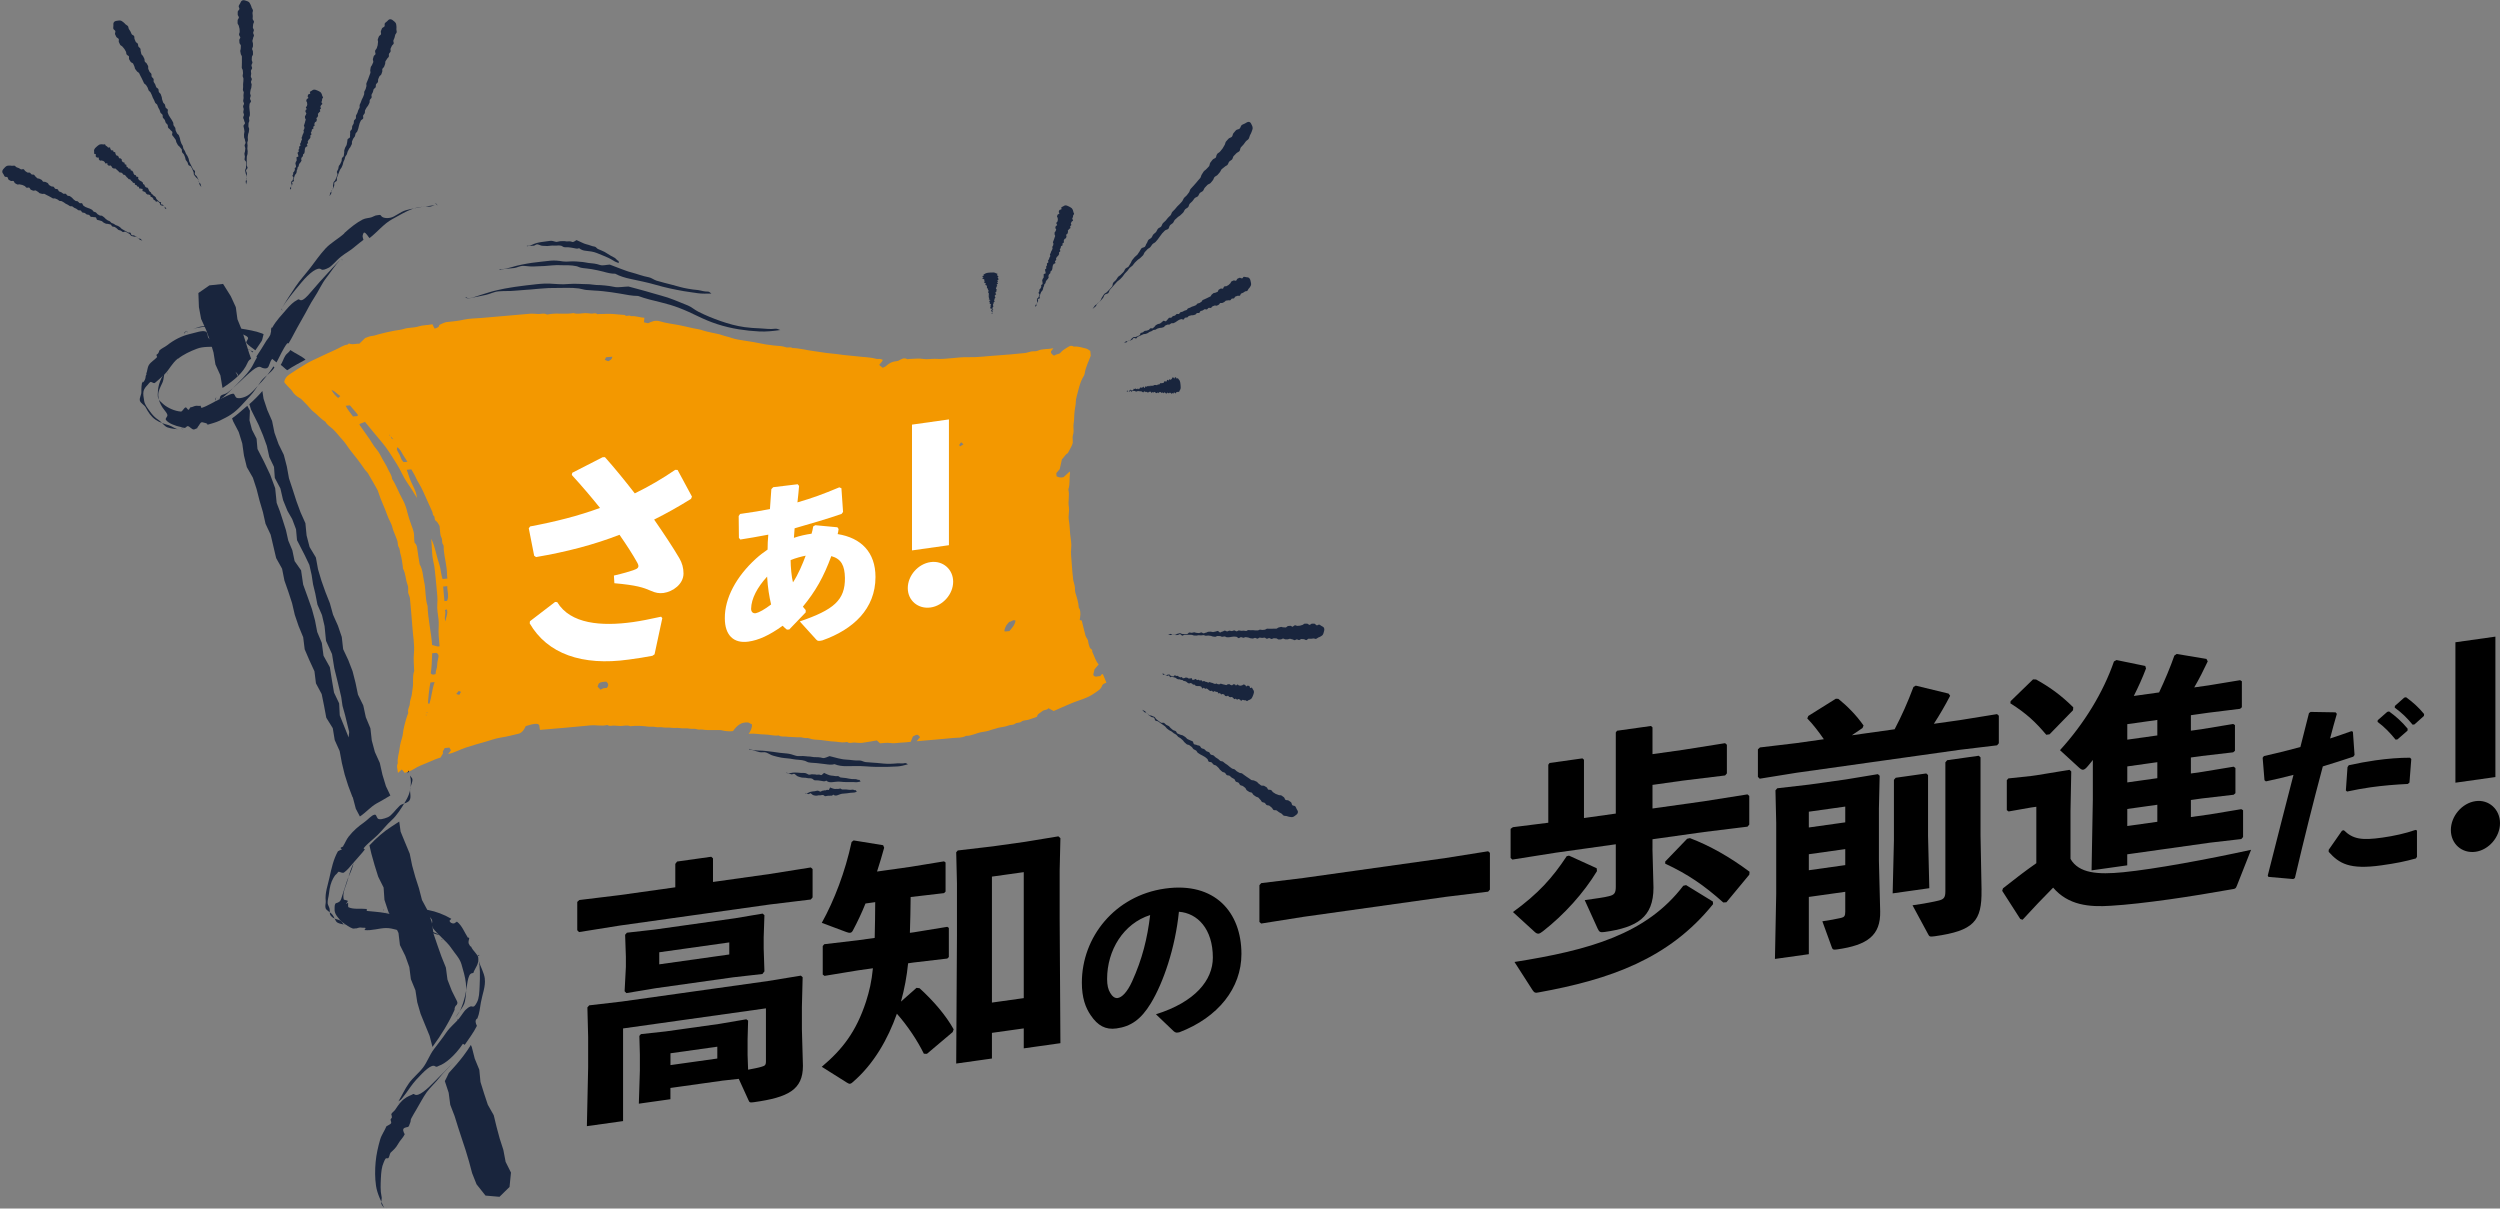<?xml version="1.0" encoding="UTF-8"?> <svg xmlns="http://www.w3.org/2000/svg" id="_レイヤー_2" data-name="レイヤー_2" viewBox="0 0 532.65 257.49"><rect x="0" y="0" width="532.65" height="257.49" fill="#808080" stroke="none"/><defs><style> .cls-1 { fill: none; } .cls-2 { fill: #19253d; } .cls-3 { fill: #fff; } .cls-4 { fill: #f39800; } </style></defs><g id="_レイヤー_1-2" data-name="レイヤー_1"><g><g><path d="M143.88,184.06l.38-.5,7.27-1.02.38.34v5.03l12.1-1.7,8.74-1.39.38.34v6.04l-.38.45-8.74,1.06-31.96,4.49-8.68,1.39-.38-.39v-6.04l.43-.4,8.63-1.05,11.83-1.66v-4.98ZM153.75,230.27l-10.91,1.53v2.4l-6.73.95.22-7.02v-3.47l-.11-3.95.33-.38,5.32-.58,11.39-1.6,5.75-.98.38.28-.11,3.98v3.36l.11,3.12c1.14-.22,2.28-.43,2.88-.63.6-.2.92-.24.92-1.14v-11.3l-30.44,4.28v19.74l-7.71,1.08.27-12.51v-6.49l-.16-6.3.38-.44,6.95-.81,31.2-4.38,6.95-1.14.38.34-.16,6.34v4.75l.22,7.8c0,5.09-3.15,6.71-10.42,7.73-.87.12-.98.08-1.19-.45l-2.06-4.52-3.64.4ZM133.46,211.59l-.38-.39.27-5.18v-2.18l-.16-4.68.38-.44,5.86-.66,17.2-2.42,5.86-.99.38.34-.16,4.72v2.35l.16,4.9-.43.56-6.19.7-16.5,2.32-6.29,1.05ZM155.38,203.36v-2.57l-14.92,2.1v2.57l14.92-2.1ZM152.83,225.53v-2.52l-9.98,1.4v2.52l9.98-1.4Z"></path><path d="M184.42,192.46c-.81,2.02-1.74,3.99-2.71,5.8-.16.3-.33.44-.54.47-.27.04-.54-.04-.87-.16l-5.21-1.95c2.66-4.79,4.99-10.88,6.35-17.22l.43-.34,6.29,1.02.22.53c-.43,1.63-.98,3.38-1.52,5.08l7.11-1,7.16-1.17.33.23v6.21l-.33.33-7.11.83c-.05,2.52-.05,5.1-.16,7.63l.81-.11,7.16-1.17.33.23v6.21l-.33.32-7.16.84-1.19.17c-.27,2.72-.76,5.42-1.52,8.16l3.31-2.93.65.08c2.98,2.71,5.59,5.76,7.27,8.76l-.22.59-5.48,4.63-.65-.02c-1.36-2.77-3.42-5.89-5.75-8.53-1.9,5.36-4.88,10.7-9.39,14.57-.27.26-.49.35-.6.36-.22.03-.38-.11-.65-.24l-5.37-3.38c4.39-3.69,7.33-7.46,9.44-13.91.7-2.22,1.19-4.25,1.46-7.08l-3.2.45-7.11,1.17-.38-.28v-6.09l.33-.38,7.16-.84,3.58-.5c.05-2.52.11-5.1.11-7.62l-2.06.29ZM211.33,225.53l-7.6,1.07.16-27.37v-11.02l-.16-6.63.33-.38,7.49-.88,6.84-.96,7.11-1.17.43.39-.16,6.85v10.35l.16,26.48-7.81,1.1v-4.25l-6.78.95v5.48ZM218.12,212.66v-26.84l-6.78.95v26.84l6.78-.95Z"></path><path d="M246.29,216.1c8.36-2.62,12.12-7.27,12.12-12.08,0-6.09-3.26-9.47-7.23-9.76-.78,7.68-3.3,15.08-5.99,19.51-2.1,3.46-4.27,4.93-7.31,5.35-2.33.33-4-.6-5.48-2.79-1.13-1.64-1.9-3.74-1.9-6.98,0-9.69,7.03-18.53,17.72-20.03,10.61-1.49,16.28,5.04,16.28,13.93,0,7.29-4.97,13.52-13.21,16.68-.54.12-.82.15-1.24-.23l-3.77-3.6ZM235.88,208.59c0,1.32.23,2.25.66,2.95.43.74.97,1.18,1.59,1.1.89-.13,2.02-1.21,3.07-3.52,2.18-4.79,3.26-9.19,3.85-14.16-5.67,1.8-9.17,7.46-9.17,13.62Z"></path><path d="M268.71,196.77l-.38-.34v-7.83l.38-.44,9.01-1.1,30.33-4.26,9.01-1.43.38.34v7.83l-.38.44-9.01,1.1-30.33,4.26-9.01,1.43Z"></path><path d="M352.07,180.81l.22,8.3c0,6.32-3.47,8.48-10.42,9.46-.92.13-1.14,0-1.46-.69l-2.77-6.1c2.55-.36,4.23-.59,5.16-.84,1.14-.27,1.46-.65,1.46-2v-9.06l-12.75,1.79-9.28,1.47-.38-.34v-6.21l.49-.35,7.54-.95v-12.36l.27-.37,7-.98.33.29v12.42l6.78-.95v-17.28l.27-.37,7.22-1.01.33.29v5.71l6.46-.91,9.01-1.43.38.34v6.1l-.38.44-9.01,1.1-6.46.91v5.03l10.96-1.54,9.28-1.47.38.34v6.1l-.38.44-9.28,1.14-10.96,1.54v2.01ZM340.19,184.99l.06.61c-2.82,4.65-6.95,9.25-11.5,12.8-.38.28-.65.48-.92.52-.27.04-.54-.09-.81-.33l-4.67-4.27c5.43-3.95,8.41-7.28,11.45-11.9l.49-.12,5.91,2.69ZM322.66,204.96c15.95-2.52,28.11-5.91,35.98-16.24l.6-.14,5.7,3.5.05.55c-9.39,11.67-21.98,16.06-37.17,18.81-.71.16-.92.07-1.3-.49l-3.85-6ZM367.81,192.24l-.65.04c-4.12-3.67-7.49-5.99-12.37-8.27v-.45l4.67-4.85.6-.14c4.18,1.59,8.41,3.96,12.7,7.16l-.05.62-4.88,5.89Z"></path><path d="M388.59,157.5c-1.08-1.58-2.33-3.2-3.53-4.43l.22-.53,5.86-3.67.54.03c1.84,1.47,3.85,3.49,5.37,5.68l-.22.53-2.28,1.55,9.12-1.28c1.52-2.9,2.77-5.7,4.01-9.01l.49-.29,7,1.7.33.46c-1.03,1.99-2.23,4.06-3.47,5.97l5.54-.78,7.92-1.28.38.34v5.87l-.38.44-7.92.95-34.78,4.89-7.87,1.27-.38-.39v-5.87l.43-.4,7.81-.93,5.8-.82ZM385.39,191.11v12.19l-7.22,1.01.27-13.85v-15.1l-.16-6.97.38-.44,6.84-.79,7.76-1.09,6.84-1.13.38.34-.16,7.01v11.13l.27,10.75c.11,5.13-2.71,7.2-9.17,8.11-.81.12-.98.03-1.14-.46l-2.01-5.53c1.46-.21,2.93-.47,4.01-.73.65-.15.87-.4.87-1.3v-4.25l-7.76,1.09ZM393.15,171.85l-7.76,1.09v3.36l7.76-1.09v-3.36ZM393.15,180.91l-7.76,1.09v3.41l7.76-1.09v-3.41ZM410.79,165.12v12.97l.27,11.15-7.81,1.1.27-11.22v-12.97l.38-.44,6.51-.92.38.34ZM422.18,189.63c.11,6.64-1.63,8.67-9.98,9.85-1.08.15-1.14.05-1.41-.47l-3.31-6.13c2.55-.36,4.61-.76,5.54-1,1.14-.27,1.46-.65,1.46-2v-27.46l.38-.45,6.73-.95.38.34v16.67l.22,11.6Z"></path><path d="M476.57,188.76c-.22.59-.38.61-.98.7-4.5.8-9.06,1.55-13.24,2.14-4.77.67-9.17,1.18-12.59,1.38-4.67.32-9.12-.12-12.32-3.86-2.06,2.08-4.29,4.41-6.51,6.84l-.49-.16-3.85-6,.16-.53c2.66-2.11,4.72-3.68,7.11-5.36v-12.02l-1.08.15-4.83.85-.38-.28v-6.38l.33-.38,4.88-.52,1.14-.16,7-1.15.38.34-.16,8.41v10.23c1.79,3.1,5.86,3.37,11.23,2.84,6.73-.67,17.91-2.74,27.24-4.78l-3.04,7.7ZM436.69,156.45l-.71.1c-2.28-2.7-4.23-4.55-7.65-6.7l.05-.46,4.78-4.64.65.02c2.88,1.61,5.26,3.29,7.92,5.93l-.05.62-4.99,5.12ZM460.02,147.52c1.19-2.52,2.39-5.37,3.25-7.84l.49-.35,6.35,1.06.27.52c-.81,1.74-1.84,3.78-2.88,5.55l3.04-.43,6.73-1.11.38.23v5.54l-.38.33-6.73.83-3.75.53v3.3l2.23-.31,6.78-1.12.38.23v5.48l-.38.33-6.78.79-2.23.31v3.41l2.33-.33,6.78-1.12.38.28v5.37l-.38.33-6.78.79-2.33.33v3.63l4.07-.57,6.67-1.11.38.23v5.7l-.38.44-6.67.77-17.63,2.48v2.35l-7.6,1.07.27-15.08v-8.44c-.38.5-.81,1.01-1.19,1.45-.33.38-.6.59-.87.63-.27.04-.54-.15-.87-.44l-4.07-3.73c5.16-5.65,9.22-12.31,11.5-18.9l.54-.3,6.13,1.26.16.54c-.76,2.01-1.63,3.92-2.6,5.85l5.37-.75ZM453.24,157.59l6.4-.9v-3.3l-6.4.9v3.3ZM453.24,166.7l6.4-.9v-3.41l-6.4.9v3.41ZM453.24,175.99l6.4-.9v-3.63l-6.4.9v3.63Z"></path><path d="M483.17,186.53c1.98-7.89,3.73-14.62,5.48-21.44-1.98.52-3.93.99-5.87,1.39l-.31-.24-.39-4.79.27-.36c2.88-.64,5.4-1.28,7.77-1.93.58-2.33,1.21-4.78,1.83-7.23l.35-.25,5.32.09.27.32c-.51,1.71-1.01,3.59-1.44,5.25,1.55-.5,3.11-1.04,4.55-1.56l.31.12.35,4.96-.27.36c-2.1.7-4.31,1.41-6.49,2.07-2.06,7.7-3.96,15.3-5.95,23.79l-.35.21-5.29-.46-.15-.3ZM496.15,181.06l2.84-4.08.39-.09c1.94,1.89,3.77,2.2,8.2,1.57,2.37-.33,4.94-.89,7.07-1.64l.31.12v5.61l-.23.35c-2.41.66-4.16,1.02-7.35,1.47-6.8.96-8.98-.38-11.23-2.87v-.44ZM499.81,168.42l.35-4.98.27-.4c1.94-.43,3.85-.78,5.67-1.04,2.64-.37,5.17-.57,7.38-.56l.27.28-.39,5.02-.35.29c-2.64.13-5.21.33-7.97.72-1.59.22-3.23.53-4.97.9l-.27-.24ZM506.61,153.44l2.02-1.77.39-.09c1.44,1.04,2.8,2.25,3.96,3.69l-.04.41-2.14,1.86-.39.05c-1.21-1.47-2.29-2.64-3.85-3.79l.04-.37ZM510.26,150.4l1.98-1.76.39-.09c1.44,1.04,2.68,2.15,3.85,3.58l-.04.41-2.02,1.81-.39.05c-1.21-1.47-2.25-2.49-3.81-3.63l.04-.37Z"></path><path d="M532.65,175.38c0,2.96-2.39,5.71-5.21,6.1-2.88.4-5.26-1.67-5.26-4.63s2.39-5.76,5.26-6.16c2.82-.4,5.21,1.73,5.21,4.69ZM531.67,165.56l-8.52,1.2v-29.92l8.52-1.2v29.92Z"></path></g><g><g><g><g><rect class="cls-1" x="224" y="44.55" width="52.02" height="3.5" transform="translate(54.3 208.62) rotate(-50.16)"></rect><path class="cls-2" d="M259.04,33.56c-.15.21-.54.25-.69.47-.15.21-.32.41-.48.62-.15.21-.12.56-.27.77s-.38.36-.54.57c-.16.21-.43.33-.59.53-.16.21-.27.45-.42.66-.16.21-.16.53-.32.74-.16.21-.36.38-.52.59-.16.21-.34.39-.5.6s-.36.38-.52.58c-.16.2-.36.37-.53.58-.16.2-.18.52-.34.73-.16.2-.31.42-.47.62-.16.2-.41.34-.57.54-.16.2-.22.49-.38.7-.16.2-.36.38-.52.58s-.39.35-.56.55c-.17.2-.34.4-.5.6-.17.2-.38.36-.55.56s-.2.51-.36.71c-.17.2-.41.34-.57.55s-.33.41-.49.61c-.17.2-.42.34-.58.54-.17.2-.21.51-.38.71-.17.2-.5.26-.67.46-.17.2-.24.48-.4.69-.17.2-.42.33-.59.53-.17.2-.23.49-.4.69-.17.2-.48.28-.65.48-.17.2-.2.52-.36.72-.17.2-.2.51-.37.71-.17.2-.6.18-.77.38-.17.2-.25.47-.41.68-.17.2-.28.45-.44.65-.17.2-.43.33-.59.53-.17.2-.33.41-.5.61-.17.2-.21.51-.37.71-.17.2-.24.48-.41.68-.17.2-.51.26-.67.46-.17.2-.23.49-.4.69-.17.2-.39.36-.56.56s-.45.31-.62.51c-.17.2-.27.46-.44.66-.17.2-.41.34-.57.55-.17.2-.09.61-.25.81-.17.2-.35.39-.52.59-.17.2-.37.37-.54.57-.17.2-.49.28-.65.48-.17.2-.26.47-.43.67-.17.2-.19.52-.36.72-.17.2-.38.36-.55.56-.17.2-.46.3-.63.5-.17.2-.31.49-.48.69.18-.19.48-.34.66-.53.18-.19.22-.5.4-.69.18-.19.45-.29.63-.48.18-.19.33-.4.51-.6.18-.19.2-.52.38-.71.18-.19.58-.17.76-.36.18-.19.2-.53.37-.72s.34-.39.52-.58.34-.4.51-.59c.18-.19.35-.39.52-.58.18-.19.44-.3.62-.49.18-.19.35-.38.53-.57s.28-.45.46-.64c.18-.19.37-.37.55-.56.18-.19.29-.44.47-.63.18-.19.44-.3.62-.49.18-.19.31-.43.48-.62.18-.19.39-.35.56-.54s.45-.29.63-.48c.18-.19.38-.35.56-.54.18-.19.21-.51.39-.7.18-.19.35-.39.53-.58.18-.19.46-.28.64-.47s.28-.45.46-.64c.18-.19.47-.27.65-.46.18-.19.33-.41.51-.6.18-.19.28-.45.46-.64s.29-.44.47-.63c.18-.19.37-.37.55-.56.18-.19.56-.19.74-.38s.18-.54.35-.74.44-.3.62-.49c.18-.19.24-.49.41-.68.18-.19.4-.34.58-.53s.46-.29.64-.48c.18-.19.39-.35.56-.54s.23-.49.41-.68c.18-.19.46-.28.64-.47.18-.19.17-.55.35-.74.18-.19.39-.35.57-.54.18-.19.29-.44.47-.63.18-.19.52-.23.7-.42.18-.19.23-.49.41-.68.18-.19.49-.26.66-.45.18-.19.22-.5.4-.69.18-.19.36-.38.53-.57.18-.19.51-.23.69-.42.17-.18.31-.4.48-.58.17-.18.2-.51.37-.69.17-.19.46-.27.63-.45s.32-.39.49-.57c.17-.19.23-.47.4-.66.17-.19.43-.29.6-.48.17-.19.47-.26.64-.45.17-.19.2-.49.37-.68.16-.19.45-.28.61-.48.16-.19.17-.51.33-.71.15-.18.37-.36.57-.58.17-.19.49-.27.67-.48.17-.2.13-.59.31-.8.17-.2.38-.38.55-.59.17-.21.32-.43.48-.65.16-.22.47-.34.61-.56.15-.23.18-.54.29-.77.13-.25.28-.48.35-.73.08-.28.23-.55.22-.81,0-.35-.19-.61-.27-.81-.13-.33-.33-.51-.61-.5-.22,0-.46.16-.74.33-.21.12-.5.19-.73.37-.19.16-.22.53-.42.73-.19.18-.59.15-.78.35-.18.19-.35.4-.53.61-.18.2-.16.57-.34.77-.17.2-.56.23-.73.43-.17.21-.37.4-.53.6-.17.21-.16.57-.32.78-.17.22-.25.49-.41.7-.17.23-.35.42-.5.62-.18.24-.5.34-.64.53-.22.3-.21.66-.29.78Z"></path></g><g><rect class="cls-1" x="213.2" y="53.03" width="22.59" height="3.5" transform="translate(108.33 254.55) rotate(-73.54)"></rect><path class="cls-2" d="M225.24,47.95c-.01.11-.31.15-.32.27-.01.11-.05.22-.07.33-.01.11.2.29.18.4-.02.11-.13.2-.14.31-.02.11-.18.18-.2.3-.02.11.02.24,0,.35-.02.11.15.28.12.39s-.09.21-.12.32-.08.21-.1.32c-.02.11-.09.21-.12.32-.03.11-.1.21-.13.32-.03.11.13.27.1.38-.03.11-.04.22-.06.33-.03.11-.15.19-.18.3-.03.11.08.26.05.37-.03.11-.09.21-.12.32s-.14.19-.17.3c-.03.11-.07.22-.1.32-.03.11-.13.2-.16.31-.03.11.1.27.07.37-.03.11-.15.19-.18.3-.03.11-.05.22-.09.33-.03.11-.17.19-.2.3-.03.11.09.26.06.37-.03.11-.28.16-.31.27-.03.11.06.25.03.36-.03.11-.17.19-.2.3-.03.11.07.26.04.37-.03.11-.25.17-.28.27-.03.11.11.27.08.38-.03.11.1.27.07.38-.03.11-.4.12-.43.23s.04.25.01.36c-.03.11.01.24-.02.35-.03.11-.18.19-.21.29-.03.11-.06.22-.09.33s.09.26.06.37c-.03.11.05.25.02.36-.03.11-.28.16-.31.26-.03.11.06.25.03.36-.03.11-.13.2-.16.31-.03.11-.21.18-.24.29-.03.11.02.24-.01.35s-.15.19-.18.3.24.31.21.42c-.03.11-.09.21-.12.32s-.11.2-.14.31c-.03.11-.25.16-.28.27-.03.11.03.25,0,.36s.11.27.08.38c-.03.11-.12.2-.16.31-.03.11-.22.17-.25.28-.03.11,0,.26-.03.37.05-.1.22-.19.26-.3.05-.1-.08-.26-.03-.37.05-.1.22-.17.27-.27.05-.1.06-.22.1-.32.05-.1-.11-.27-.06-.38.05-.1.38-.12.43-.22.05-.1-.11-.27-.07-.38.05-.1.08-.21.12-.32.05-.1.07-.22.11-.32.05-.1.08-.21.13-.32.05-.1.21-.17.25-.28s.09-.21.14-.31c.05-.1,0-.24.05-.34.05-.1.11-.2.16-.31.05-.1.01-.23.06-.34.05-.1.2-.17.25-.28.05-.1.03-.23.07-.33.05-.1.13-.2.18-.3.05-.1.21-.17.26-.27.05-.1.13-.2.17-.3.05-.1-.09-.27-.04-.37.05-.1.08-.21.13-.31.05-.1.23-.16.27-.27.05-.1,0-.24.04-.34.05-.1.24-.16.29-.26.05-.1.06-.22.1-.32s0-.24.04-.34c.05-.1.01-.23.06-.34.05-.1.11-.2.16-.31s.36-.12.4-.23c.05-.1-.14-.28-.09-.39.05-.1.2-.17.25-.28.05-.1-.06-.26-.02-.36.05-.1.15-.19.19-.29.05-.1.23-.17.27-.27.05-.1.13-.2.18-.3.05-.1-.07-.26-.02-.36.05-.1.23-.16.28-.27.05-.1-.15-.29-.1-.39.05-.1.14-.19.18-.3.05-.1,0-.23.05-.34.05-.1.31-.14.35-.24.05-.1-.07-.26-.02-.36.05-.1.26-.15.31-.26.05-.1-.08-.26-.03-.37.05-.1.09-.21.14-.31.05-.1.3-.14.34-.25.04-.1.05-.22.09-.32s-.1-.26-.06-.36.24-.16.28-.26c.04-.1.06-.21.1-.31.04-.1-.05-.25-.01-.35s.2-.17.24-.27c.04-.1.25-.15.29-.26s-.09-.26-.05-.36c.03-.1.22-.16.25-.27.03-.1-.13-.27-.1-.37.03-.1.12-.2.16-.32.04-.1.26-.16.3-.28.04-.11-.2-.3-.16-.42.04-.11.11-.21.14-.32.03-.11.04-.23.05-.35.02-.12.2-.19.2-.31,0-.13-.14-.28-.16-.4-.03-.13-.02-.26-.09-.38-.08-.14-.1-.29-.24-.42-.19-.17-.47-.3-.64-.39-.28-.16-.53-.24-.76-.22-.17.01-.29.1-.43.2-.1.07-.31.12-.4.22-.08.09.1.28.03.38-.06.1-.4.11-.46.21-.05.1-.07.22-.12.33-.04.11.16.29.12.4-.04.11-.34.14-.37.25-.03.11-.1.22-.12.33-.03.12.17.29.15.4-.03.12.05.26.03.37-.02.12-.07.23-.09.34-.02.13-.23.19-.24.3-.02.16.17.34.17.41Z"></path></g><g><rect class="cls-1" x="209.72" y="58" width="3.5" height="8.82" transform="translate(-6.53 29.39) rotate(-7.83)"></rect><path class="cls-2" d="M209.9,59.96s-.23.12-.21.17c.03.04.02.09.05.13.02.04.28.05.3.09s-.05.1-.03.14c.02.04-.11.11-.09.15s.1.08.11.12.23.06.24.1c.02.04-.02.09,0,.13.01.04,0,.09.01.13.01.04-.02.09,0,.13.01.04-.03.09-.02.14.01.04.21.06.22.1s.04.08.05.13c.01.04-.08.1-.07.14s.16.07.17.11c0,.04-.02.09-.01.14,0,.04-.07.1-.06.14,0,.04,0,.09.02.13,0,.04-.05.1-.04.14,0,.04.18.06.19.11,0,.04-.08.1-.07.14,0,.04.02.09.03.13,0,.04-.09.1-.08.15,0,.04.17.07.18.11,0,.04-.21.12-.2.16,0,.04.14.07.15.11,0,.04-.1.1-.09.15,0,.04.15.07.16.11s-.18.11-.17.16c0,.04.19.06.2.11,0,.04.18.06.19.11,0,.04-.33.14-.33.18,0,.04.12.07.13.12,0,.04.09.08.1.12,0,.04-.1.1-.1.15,0,.04.02.09.03.13,0,.04.18.07.18.11,0,.04.13.07.14.11,0,.04-.21.12-.2.16,0,.04.14.07.15.11,0,.04-.06.1-.05.14,0,.04-.13.11-.13.15,0,.04.1.08.1.12,0,.04-.08.1-.07.14,0,.04.33.04.34.09,0,.04,0,.09,0,.13s-.04.09-.03.14c0,.04-.18.11-.17.16,0,.04.11.07.12.12,0,.04.2.06.2.11,0,.04-.05.1-.04.14,0,.04-.15.11-.14.15,0,.04.08.09.09.13,0-.05.14-.12.15-.16,0-.05-.16-.07-.15-.11,0-.05.15-.11.16-.15,0-.05-.02-.09-.01-.13,0-.05-.19-.06-.18-.11,0-.05.32-.13.33-.18s-.2-.06-.19-.11c0-.05,0-.09,0-.13,0-.05,0-.09,0-.13,0-.05,0-.09.01-.14,0-.05.14-.11.15-.15,0-.05.02-.09.02-.14,0-.05-.08-.08-.07-.12,0-.05.04-.09.05-.14,0-.05-.07-.08-.06-.13,0-.05.13-.11.14-.15,0-.05-.05-.08-.04-.13,0-.05.06-.1.07-.14,0-.05.14-.11.15-.15,0-.05.06-.1.06-.14,0-.05-.17-.07-.16-.11,0-.05,0-.09.02-.14,0-.05.16-.11.17-.16s-.09-.08-.08-.12c0-.05.17-.11.18-.16,0-.05-.02-.09-.01-.13,0-.05-.08-.08-.07-.12,0-.05-.07-.08-.06-.13,0-.05.04-.09.05-.14,0-.05.29-.13.3-.17,0-.05-.22-.06-.21-.11,0-.05.13-.11.14-.15,0-.05-.14-.07-.14-.12,0-.05.07-.1.08-.14,0-.05.16-.11.16-.15,0-.05.06-.1.07-.14,0-.05-.15-.07-.14-.12,0-.05.16-.11.17-.16,0-.05-.23-.06-.23-.1,0-.05.06-.1.07-.14,0-.05-.07-.08-.06-.13,0-.05.24-.12.25-.17,0-.05-.15-.07-.14-.12,0-.05.19-.11.2-.16,0-.05-.16-.07-.15-.11,0-.05.02-.09.03-.14,0-.05.23-.12.24-.16,0-.04-.03-.08-.02-.13,0-.04-.18-.06-.18-.11,0-.04.17-.11.18-.15,0-.04-.01-.08,0-.13,0-.04-.13-.07-.13-.11,0-.04.13-.1.14-.15,0-.04.18-.11.18-.15s-.17-.06-.17-.11c0-.04.15-.11.14-.15,0-.04-.21-.06-.21-.1,0-.04.04-.09.04-.14,0-.04.19-.11.19-.16,0-.04-.29-.05-.29-.1,0-.04.03-.1.02-.14-.01-.04-.04-.09-.07-.13-.02-.04.13-.11.09-.15-.04-.04-.22-.06-.28-.09-.07-.04-.11-.08-.21-.11-.12-.03-.19-.07-.36-.08-.23-.01-.54.02-.73.02-.31.01-.58.05-.78.11-.16.05-.24.1-.34.17-.07.05-.25.11-.3.17-.04.05.18.07.16.12-.02.05-.34.13-.36.18-.01.05,0,.09,0,.14,0,.05.25.06.25.1,0,.05-.27.13-.26.17,0,.05-.02.09,0,.14.01.05.26.06.27.1.02.05.13.07.15.12.02.05.01.09.03.13.02.05-.15.12-.13.16.03.06.28.07.29.09Z"></path></g><g><rect class="cls-1" x="238.15" y="64.98" width="30.03" height="3.5" transform="translate(-2.21 124.44) rotate(-27.5)"></rect><path class="cls-2" d="M260.58,61.49c-.12.09-.39-.08-.52,0-.12.09-.26.15-.39.23-.12.09-.13.37-.26.46s-.3.08-.42.17c-.13.08-.33.03-.45.11-.13.08-.23.21-.35.29-.13.08-.16.33-.29.41s-.28.11-.41.19-.27.13-.4.2c-.13.08-.28.11-.41.19-.13.08-.29.1-.42.18-.13.07-.17.31-.3.39-.13.07-.25.16-.38.24-.13.07-.31.06-.44.13-.13.07-.2.27-.33.34-.13.07-.28.11-.41.18-.13.07-.3.07-.44.14-.13.07-.27.13-.4.21s-.3.08-.43.15c-.13.07-.19.29-.32.36-.13.07-.31.06-.44.13s-.26.15-.4.22c-.13.07-.32.05-.45.12s-.19.28-.33.36c-.13.07-.37-.05-.5.02-.13.07-.21.25-.34.33-.13.07-.32.04-.45.11-.13.07-.2.26-.34.33s-.36-.03-.49.04c-.13.07-.18.3-.32.37-.13.07-.19.29-.32.36-.13.07-.43-.17-.56-.1-.13.07-.22.24-.35.31s-.23.21-.37.28c-.13.07-.32.04-.46.11s-.27.15-.4.22c-.13.07-.19.29-.32.36-.13.07-.21.25-.35.32-.13.07-.37-.06-.51.01s-.21.26-.34.33-.3.08-.44.15-.34,0-.47.08-.23.21-.36.29c-.13.07-.31.06-.44.13-.13.07-.12.42-.25.49-.13.07-.28.12-.41.19-.13.07-.29.1-.42.17-.13.07-.36-.03-.49.04-.13.07-.22.23-.36.3s-.18.3-.32.37-.3.08-.43.16c-.13.07-.34,0-.48.07s-.26.22-.4.29c.14-.06.36-.01.5-.07.14-.06.2-.27.34-.33.14-.06.34,0,.48-.05.14-.06.26-.15.4-.2s.19-.3.33-.36c.14-.06.41.16.55.1.14-.06.19-.31.33-.36s.27-.13.41-.18.27-.14.41-.19c.14-.06.27-.12.41-.18.14-.06.33,0,.47-.06.14-.06.28-.11.42-.17.14-.06.24-.2.38-.26.14-.06.29-.09.43-.15s.24-.19.38-.25.33,0,.47-.07c.14-.06.25-.17.39-.23s.3-.07.44-.13c.14-.06.34,0,.47-.05.14-.06.3-.08.44-.13.14-.06.2-.28.34-.34.14-.06.28-.12.42-.18s.34.02.48-.04c.14-.06.23-.21.37-.26.14-.06.35.03.49-.03.14-.06.26-.15.4-.2.14-.06.24-.2.38-.26.14-.06.24-.19.38-.24.14-.06.29-.09.43-.15.14-.06.4.14.54.08.14-.06.17-.33.31-.39.14-.06.33,0,.47-.06.14-.06.21-.26.35-.31.14-.06.3-.06.44-.12.14-.06.34.01.48-.04.14-.06.3-.07.44-.13.14-.06.21-.26.35-.32.14-.06.34.02.48-.04.14-.06.17-.34.31-.4.14-.06.3-.07.44-.13.14-.06.24-.19.38-.25.14-.06.38.09.52.03.14-.06.21-.26.35-.32.14-.06.36.05.5,0,.14-.06.2-.27.34-.33.14-.06.28-.11.42-.17.14-.06.37.08.51.02.14-.05.25-.15.39-.2.14-.06.18-.29.32-.35.14-.06.34.03.47-.03.14-.06.26-.13.39-.19.13-.06.21-.24.34-.3.13-.06.32,0,.46-.06.13-.06.35.04.48-.02s.19-.28.32-.34c.13-.06.33,0,.46-.06.13-.07.17-.31.3-.38.12-.06.29-.09.44-.16.13-.06.36.04.51-.03.14-.06.15-.39.29-.46.14-.07.29-.1.43-.18.14-.08.26-.17.39-.26.13-.09.35-.02.47-.12.13-.1.17-.33.28-.44.11-.13.24-.23.31-.38.08-.17.21-.31.23-.51.03-.27-.07-.57-.1-.76-.06-.32-.18-.56-.37-.7-.15-.11-.33-.11-.54-.13-.15-.01-.36-.11-.53-.09-.15.02-.2.3-.36.34-.14.04-.42-.18-.57-.13-.14.05-.28.14-.42.2-.14.06-.17.35-.31.42-.14.07-.4-.11-.54-.04-.14.07-.29.12-.42.19-.14.08-.16.36-.29.44-.14.08-.22.25-.35.33-.14.09-.28.15-.4.23-.14.09-.37,0-.49.08-.18.12-.21.4-.27.45Z"></path></g><g><rect class="cls-1" x="240.07" y="81.22" width="11.58" height="3.5" transform="translate(-11.23 47.82) rotate(-10.86)"></rect><path class="cls-2" d="M249.03,81.11c-.05.03-.16-.22-.22-.19-.05.03-.11.03-.16.06-.05.03-.06.29-.11.31-.05.03-.13-.04-.18-.01-.05.03-.14-.1-.19-.07-.05.02-.1.1-.15.13-.05.02-.07.24-.13.26-.05.02-.12,0-.17.01-.06.02-.12,0-.17.03-.06.02-.12,0-.18,0-.06.02-.12-.02-.18,0-.06.02-.08.21-.13.23s-.11.05-.16.07c-.06.01-.13-.07-.19-.06-.06.01-.09.17-.14.18-.06.01-.12,0-.18,0-.06.01-.13-.06-.19-.04s-.11.02-.17.03-.13-.04-.18-.03c-.06.01-.08.19-.14.2-.06.01-.13-.07-.19-.05-.06.01-.11.03-.17.04-.06.01-.13-.08-.19-.07-.06.01-.08.18-.14.2-.06.01-.16-.19-.21-.18s-.09.15-.15.16-.14-.09-.19-.07-.09.16-.15.17c-.06.01-.15-.16-.21-.15-.06.01-.08.2-.14.21-.06.01-.08.19-.14.2-.06.01-.18-.32-.24-.31-.06.01-.09.13-.15.15-.06.01-.1.1-.16.11s-.14-.09-.19-.08-.11.03-.17.04c-.06.01-.08.19-.14.2-.06.01-.09.14-.15.15s-.16-.2-.21-.18-.09.15-.15.16-.13-.05-.19-.04c-.06.01-.14-.12-.2-.11-.06.01-.1.11-.16.12s-.13-.07-.19-.06c-.06.01-.05.34-.11.35-.06.01-.12,0-.18.01s-.12-.03-.18-.01c-.06.01-.15-.17-.21-.16-.06.01-.1.12-.15.13-.06.01-.08.2-.14.22-.06.01-.13-.04-.18-.03s-.15-.14-.2-.12-.11.1-.17.11c.06,0,.15.13.21.13.06,0,.09-.17.15-.17.06,0,.14.14.2.14.06,0,.11-.03.17-.03s.08-.2.14-.2c.06,0,.17.31.23.31.06,0,.08-.2.14-.2.06,0,.12,0,.18,0,.06,0,.11-.02.17-.02.06,0,.12,0,.18,0,.06,0,.14.13.2.13.06,0,.12,0,.18,0,.06,0,.1-.09.16-.09.06,0,.12.03.18.03s.1-.08.16-.07c.06,0,.14.12.2.12s.11-.06.17-.06c.06,0,.13.05.19.05.06,0,.14.13.2.14.06,0,.13.05.19.05.06,0,.09-.18.14-.18.06,0,.12,0,.18,0,.06,0,.14.15.2.15.06,0,.1-.09.16-.09s.15.16.21.16c.06,0,.11-.03.17-.03.06,0,.1-.09.16-.09s.1-.07.16-.07c.06,0,.12.03.18.03.06,0,.17.28.23.28s.08-.23.14-.23c.06,0,.14.12.2.13s.09-.15.15-.15.13.06.19.07c.06,0,.14.14.2.15.06,0,.13.05.19.05.06,0,.09-.16.15-.15.06,0,.15.15.2.16.06,0,.07-.24.13-.24.06,0,.13.05.19.06.06,0,.1-.08.16-.08.06,0,.16.23.22.23.06,0,.09-.16.15-.15.06,0,.15.18.21.19.06,0,.09-.17.15-.17.06,0,.12,0,.18.01.06,0,.16.22.22.22.06,0,.11-.04.17-.03.06,0,.08-.19.14-.19.06,0,.14.16.2.16.06,0,.11-.02.17-.02s.09-.14.15-.14.14.12.19.12c.06,0,.15.17.2.17.06,0,.08-.18.14-.18.06,0,.14.14.2.13.06-.01.07-.21.13-.23.05-.01.12.03.19.03.06,0,.15.18.21.17.06,0,.07-.3.13-.3.06,0,.13.02.18,0,.06-.02.11-.05.17-.08.06-.03.15.12.2.07.05-.05.08-.23.12-.29.05-.08.1-.12.14-.22.04-.12.09-.2.1-.37.01-.24-.03-.54-.04-.73-.02-.31-.07-.58-.15-.77-.06-.15-.14-.23-.23-.32-.06-.07-.15-.24-.23-.28-.06-.04-.09.19-.15.17-.06-.02-.18-.33-.24-.34-.06,0-.12.01-.18.02-.06,0-.07.26-.13.26-.06,0-.17-.26-.23-.24-.06.01-.12,0-.18,0-.06.02-.07.26-.13.28-.06.02-.1.14-.15.16-.06.02-.12.02-.17.05-.06.03-.16-.14-.21-.11-.08.04-.09.29-.12.3Z"></path></g><g><rect class="cls-1" x="257.85" y="142.85" width="3.5" height="39.81" transform="translate(-18.85 290.59) rotate(-56.75)"></rect><path class="cls-2" d="M270.24,168.26c-.18-.09-.21-.44-.39-.53-.18-.09-.34-.21-.51-.3-.18-.09-.47.01-.65-.08-.17-.1-.3-.27-.48-.37s-.27-.32-.44-.42-.38-.15-.55-.25c-.17-.1-.45-.03-.62-.13-.17-.1-.32-.24-.49-.35-.17-.1-.33-.23-.5-.33-.17-.1-.32-.25-.49-.35-.17-.1-.31-.25-.48-.36-.17-.1-.44-.05-.61-.16-.17-.11-.35-.19-.52-.3-.17-.11-.28-.3-.45-.4-.17-.11-.41-.09-.58-.2s-.32-.25-.48-.35c-.17-.11-.29-.28-.46-.39-.17-.11-.33-.22-.5-.33-.17-.11-.3-.27-.47-.38-.17-.11-.43-.07-.59-.18-.17-.11-.29-.3-.45-.4-.17-.11-.34-.21-.51-.32s-.28-.31-.45-.42c-.17-.11-.42-.08-.59-.19-.17-.11-.22-.4-.38-.51-.17-.11-.41-.11-.57-.22-.17-.11-.27-.31-.44-.42-.17-.11-.41-.1-.58-.21-.17-.11-.23-.38-.4-.49-.17-.11-.43-.07-.6-.18-.17-.11-.43-.07-.6-.18-.17-.11-.15-.51-.31-.62-.17-.11-.4-.12-.57-.23s-.38-.15-.55-.26-.27-.32-.44-.43-.34-.21-.51-.32c-.17-.11-.43-.08-.59-.19-.17-.11-.4-.12-.57-.23-.17-.11-.21-.41-.38-.52s-.41-.11-.57-.22c-.17-.11-.3-.28-.46-.39-.17-.11-.26-.34-.42-.45-.17-.11-.38-.15-.55-.26-.17-.11-.28-.3-.45-.41-.17-.11-.51.05-.68-.06s-.32-.24-.49-.35c-.17-.11-.31-.26-.48-.37-.17-.11-.23-.38-.4-.49-.17-.11-.39-.14-.56-.24-.17-.11-.44-.06-.6-.17-.17-.11-.3-.27-.47-.38s-.25-.36-.42-.46c-.17-.11-.41-.18-.58-.29.16.12.28.37.44.49.16.12.42.1.58.22s.24.35.4.47c.16.12.34.21.5.33.16.12.44.07.6.19s.14.49.3.61c.16.12.44.07.6.19s.33.23.48.35.33.22.49.34c.16.12.32.23.48.35.16.12.25.34.4.46.16.12.32.24.48.36.16.12.37.16.53.28.16.12.3.26.46.38.16.12.37.17.52.29.16.12.25.34.41.46.16.12.36.19.51.31.16.12.29.28.45.4s.24.35.4.47c.16.12.29.27.45.4.16.12.43.09.59.21.16.12.32.24.48.36.16.12.23.36.39.48.16.12.38.16.53.28.16.12.23.37.38.49.16.12.34.21.5.33.16.12.37.16.53.28.16.12.36.18.52.3.16.12.3.26.46.38.16.12.16.47.31.59.16.12.46.05.62.17.16.12.25.34.41.46.16.12.41.11.57.23.16.12.28.29.44.41.16.12.24.36.39.48.16.12.29.28.45.4.16.12.41.11.57.23.16.12.23.36.39.48.16.12.46.04.62.16.16.12.29.28.45.4.16.12.37.17.53.29s.19.43.34.55c.16.12.41.11.57.23s.21.39.37.51c.16.12.42.1.58.22s.32.24.47.36.19.42.35.54c.15.12.33.2.49.32s.42.07.58.19c.15.12.22.36.37.48.15.12.32.21.48.33s.39.11.55.23.24.33.4.45c.16.11.21.37.37.48s.41.08.57.19c.16.11.23.35.4.45.16.11.43.05.59.15.15.1.3.26.48.39.16.11.22.39.4.51.16.12.5,0,.67.11.17.11.32.26.49.37.18.11.36.2.54.3.18.1.28.35.47.43.2.09.45.05.64.1.21.06.4.15.61.17.23.02.46.09.68.03.29-.08.52-.3.68-.42.28-.19.43-.41.42-.67,0-.2-.13-.38-.27-.61-.1-.16-.15-.42-.31-.59-.13-.14-.44-.08-.61-.23-.15-.13-.12-.51-.29-.64-.16-.13-.34-.23-.51-.35-.16-.12-.48-.03-.65-.14-.17-.12-.19-.46-.36-.57-.17-.11-.33-.25-.5-.36-.18-.11-.48-.02-.65-.12-.18-.11-.41-.13-.58-.22-.19-.11-.35-.23-.52-.33-.2-.11-.28-.38-.44-.47-.25-.14-.55-.05-.65-.1Z"></path></g><g><rect class="cls-1" x="255.51" y="136.18" width="3.5" height="19.98" transform="translate(64.92 371.01) rotate(-79.06)"></rect><path class="cls-2" d="M263.37,146.1c-.1,0-.16-.28-.26-.28-.1,0-.2-.03-.3-.03-.1,0-.24.23-.34.23-.1,0-.19-.1-.29-.1-.1,0-.18-.16-.28-.16-.1,0-.21.04-.31.04s-.23.18-.33.17c-.1,0-.19-.07-.29-.08-.1-.01-.19-.05-.29-.06-.1-.01-.19-.07-.29-.08-.1-.01-.19-.08-.29-.09-.1-.01-.23.16-.33.14-.1-.01-.2,0-.3-.02-.1-.01-.18-.13-.28-.15-.1-.02-.22.11-.32.09s-.19-.07-.29-.09-.18-.12-.28-.13c-.1-.02-.2-.04-.29-.06s-.18-.1-.28-.12c-.1-.02-.23.13-.33.12-.1-.02-.18-.13-.28-.14-.1-.02-.2-.03-.3-.05-.1-.02-.18-.14-.28-.16-.1-.02-.23.12-.33.1-.1-.02-.16-.25-.26-.27-.1-.02-.22.09-.32.07-.1-.02-.18-.15-.28-.17s-.22.1-.32.08c-.1-.02-.16-.22-.26-.24-.1-.02-.23.14-.33.12-.1-.02-.23.13-.33.11-.1-.02-.13-.38-.23-.4-.1-.02-.22.07-.32.06-.1-.02-.21.04-.31.02-.1-.02-.18-.15-.27-.17-.1-.02-.2-.03-.3-.05-.1-.02-.23.12-.33.11-.1-.02-.22.08-.32.06-.1-.02-.16-.26-.25-.27-.1-.02-.22.09-.32.07-.1-.02-.18-.11-.28-.13-.1-.02-.17-.18-.27-.2-.1-.02-.21.05-.31.03-.1-.02-.18-.13-.28-.15-.1-.02-.26.28-.36.26-.1-.02-.19-.06-.29-.08-.1-.02-.19-.09-.29-.1-.1-.02-.16-.23-.26-.25-.1-.02-.22.06-.32.04-.1-.02-.23.14-.33.13s-.19-.1-.28-.12c-.1-.02-.17-.2-.27-.21-.1-.02-.23.03-.33.01.1.03.18.19.28.23s.23-.11.32-.08c.1.03.16.2.26.23s.2.03.29.06.23-.14.33-.1.13.36.22.4c.1.03.24-.14.33-.11s.19.05.29.08c.1.03.2.04.29.07.1.03.19.06.29.09s.17.19.26.22.19.06.29.1c.1.03.21-.03.31,0s.19.09.28.12c.1.03.21-.02.3.02s.17.18.26.21.2,0,.3.03c.1.03.18.11.28.14s.16.19.26.22c.1.03.18.1.28.14s.23-.12.33-.09.19.06.29.09c.1.03.16.21.26.24s.21-.03.31,0c.1.03.16.22.25.25s.2.03.29.06c.1.03.21-.03.31,0s.21-.01.3.02c.1.03.19.09.28.12s.13.34.23.37c.1.03.24-.17.34-.14s.17.18.26.21.22-.09.32-.06.18.12.27.16.16.2.26.24c.1.03.18.11.28.14.1.03.23-.1.32-.06s.16.21.25.24.24-.18.34-.15c.1.03.18.11.28.15.1.03.21-.02.3.01.1.03.14.29.24.32s.23-.1.32-.06.15.24.25.27c.1.03.23-.11.32-.08.1.03.19.07.29.1s.15.28.24.31c.09.03.19.02.29.05.09.03.23-.13.32-.1s.15.21.25.25c.09.03.19.04.28.07.09.03.22-.08.31-.05.09.03.16.18.25.21.09.03.15.23.25.25s.22-.12.32-.1c.09.02.16.19.25.21.1.02.23-.16.32-.14.09.01.18.09.29.12.09.03.16.23.26.26.1.03.26-.23.36-.21.1.02.19.08.3.1.1.02.21,0,.31.01.11,0,.18.18.29.17.11-.01.24-.17.34-.21.12-.04.23-.05.33-.13.12-.09.25-.13.35-.29.14-.21.23-.5.31-.68.12-.29.18-.56.14-.78-.02-.17-.11-.28-.21-.41-.07-.1-.12-.29-.22-.37-.08-.07-.24.13-.34.08-.09-.05-.12-.39-.22-.43-.09-.04-.2-.05-.3-.08-.1-.03-.25.19-.35.17-.1-.02-.15-.32-.25-.33-.1-.02-.2-.07-.3-.08-.1-.01-.25.2-.35.19-.11-.01-.23.08-.33.07-.11,0-.21-.04-.3-.05-.12,0-.19-.21-.28-.21-.15,0-.29.21-.35.21Z"></path></g><g><rect class="cls-1" x="248.89" y="133.44" width="33.3" height="3.5" transform="translate(-5.59 11.58) rotate(-2.47)"></rect><path class="cls-2" d="M275.44,133.54c-.16.03-.36-.23-.52-.21-.16.03-.33.03-.5.05-.17.03-.31.28-.48.31-.17.02-.34-.05-.5-.03-.17.02-.34-.11-.51-.09-.17.02-.33.1-.49.12-.17.02-.32.23-.48.25-.17.02-.33-.01-.5,0s-.33,0-.5.02c-.17.01-.33-.02-.5,0-.17.01-.33-.03-.5-.01-.17.01-.32.21-.49.22-.17.01-.33.04-.5.05-.17.01-.34-.08-.5-.07-.17.01-.33.16-.49.17-.17.01-.33-.02-.5,0-.17,0-.34-.06-.5-.06s-.33,0-.5.02c-.17,0-.34-.05-.5-.04-.17,0-.32.19-.49.2-.17,0-.34-.08-.51-.07-.17,0-.33.02-.5.03s-.34-.09-.51-.08c-.17,0-.33.18-.49.19-.17,0-.35-.2-.51-.2s-.33.14-.5.15-.34-.1-.51-.09c-.17,0-.33.15-.5.16-.17,0-.34-.17-.51-.17-.17,0-.33.2-.49.2-.17,0-.33.19-.49.2-.17,0-.35-.33-.52-.33s-.33.13-.5.14-.33.09-.5.1-.34-.1-.51-.09c-.17,0-.33.02-.5.03s-.33.18-.49.19c-.17,0-.33.14-.5.14-.17,0-.35-.21-.51-.2s-.33.15-.5.15-.34-.06-.51-.05c-.17,0-.34-.13-.51-.12s-.33.1-.5.11c-.17,0-.34-.08-.51-.07s-.32.33-.49.34c-.17,0-.34,0-.5,0-.17,0-.34-.03-.5-.02-.17,0-.34-.18-.51-.17-.17,0-.33.11-.5.12-.17,0-.33.2-.49.21-.17,0-.34-.05-.51-.04-.17,0-.34-.15-.51-.14-.17,0-.37.09-.53.1.17,0,.37.14.54.15.17,0,.33-.16.5-.16.17,0,.34.15.5.16.17,0,.33-.02.5-.01.17,0,.33-.19.5-.19.17,0,.34.32.5.33.17,0,.33-.2.5-.19.17,0,.33,0,.5,0,.17,0,.33-.01.5,0,.17,0,.33,0,.5.01.17,0,.34.14.5.14.17,0,.33.01.5.02.17,0,.33-.08.5-.08.17,0,.33.04.5.04.17,0,.33-.07.5-.06.17,0,.33.13.5.14.17,0,.33-.05.5-.05.17,0,.33.06.5.06.17,0,.34.14.5.15.17,0,.33.05.5.06.17,0,.33-.18.5-.17.17,0,.33,0,.5.01.17,0,.34.16.5.16.17,0,.33-.09.5-.08.17,0,.34.17.5.18.17,0,.33-.02.5-.01.17,0,.33-.08.5-.08.17,0,.33-.07.5-.06.17,0,.33.04.5.04.17,0,.34.29.5.3.17,0,.33-.23.5-.22.17,0,.34.13.5.14.17,0,.33-.15.5-.14.17,0,.33.07.5.08.17,0,.34.15.5.16.17,0,.33.06.5.06.17,0,.33-.15.5-.14.17,0,.34.16.5.17.17,0,.33-.24.5-.23.17,0,.33.06.5.07.17,0,.33-.07.5-.07.17,0,.34.24.5.25.17,0,.33-.15.5-.15.17,0,.34.19.5.2.17,0,.33-.16.5-.16.17,0,.33.02.5.02.17,0,.34.23.5.24.16,0,.32-.03.49-.02.16,0,.32-.19.48-.18.16,0,.33.17.49.17s.32-.01.49,0c.16,0,.32-.13.48-.13.16,0,.33.13.49.13s.33.18.49.18c.16,0,.32-.17.48-.17s.33.15.49.14c.16,0,.31-.21.48-.22.15,0,.33.04.52.04.16,0,.34.19.52.19.17,0,.33-.29.51-.3.17,0,.34.03.52.02.17-.01.34-.05.51-.07.17-.02.36.13.53.09.18-.04.33-.22.49-.29.17-.07.35-.11.49-.22.17-.12.36-.19.47-.37.16-.24.2-.55.26-.73.1-.31.09-.58-.04-.79-.1-.16-.28-.24-.48-.34-.15-.07-.31-.25-.5-.3-.16-.04-.34.19-.52.16-.16-.02-.33-.34-.51-.36-.17-.01-.34,0-.52,0-.17,0-.33.25-.51.26-.17,0-.35-.27-.52-.26-.17,0-.35-.02-.52,0-.17.01-.33.26-.5.28-.18.02-.34.13-.5.15-.18.02-.35.01-.51.04-.19.03-.38-.15-.53-.13-.24.04-.4.28-.49.3Z"></path></g><g><g><rect class="cls-1" x="50.95" y=".04" width="3.5" height="39.25" transform="translate(-.45 1.25) rotate(-1.35)"></rect><path class="cls-2" d="M51.2,7.94c.03.2-.24.41-.22.61.02.2.02.39.04.59.02.2.28.37.3.57.02.2-.05.4-.03.59.02.2-.11.4-.1.6.02.2.09.39.11.58.02.2.23.38.24.58.01.2-.02.39,0,.59s0,.39,0,.59-.02.39-.01.59c.01.2-.03.39-.02.59.01.2.21.39.22.58,0,.2.04.39.05.59,0,.2-.09.4-.08.59s.16.39.17.58c0,.2-.02.39-.02.59,0,.2-.07.39-.06.59s0,.39.01.59-.06.39-.05.59c0,.2.18.39.19.58,0,.2-.08.4-.07.6,0,.2.02.39.03.59,0,.2-.1.4-.09.6,0,.2.17.39.18.59,0,.2-.21.4-.2.6,0,.2.14.39.14.59,0,.2-.1.4-.1.6,0,.2.15.39.15.59,0,.2-.18.4-.17.6,0,.2.19.39.2.59,0,.2.18.39.19.59,0,.2-.34.4-.33.6,0,.2.12.39.13.59,0,.2.09.39.09.59s-.11.4-.1.6c0,.2.02.39.02.59s.18.39.18.59c0,.2.13.39.14.59,0,.2-.21.4-.21.6,0,.2.14.39.15.59,0,.2-.06.4-.06.59,0,.2-.14.4-.13.6,0,.2.09.39.1.59,0,.2-.08.4-.08.6,0,.2.33.39.34.58s-.01.4,0,.59c0,.2-.04.4-.03.59,0,.2-.19.4-.18.6,0,.2.11.39.12.59s.19.39.2.59c0,.2-.05.4-.05.59s-.15.4-.15.6.08.43.09.63c0-.2.14-.43.15-.63,0-.2-.16-.4-.15-.59s.15-.39.16-.59c0-.2-.02-.39,0-.59,0-.2-.19-.4-.18-.59,0-.2.32-.39.33-.58,0-.2-.2-.4-.19-.59,0-.2,0-.39.01-.59,0-.2,0-.39,0-.59,0-.2,0-.39.02-.59,0-.2.14-.39.15-.59,0-.2.02-.39.03-.59,0-.2-.08-.39-.07-.59,0-.2.04-.39.05-.59,0-.2-.06-.39-.06-.59,0-.2.13-.39.14-.59s-.05-.39-.04-.59c0-.2.06-.39.07-.59,0-.2.15-.39.16-.59,0-.2.06-.39.07-.59,0-.2-.17-.4-.16-.59,0-.2.01-.39.02-.59,0-.2.16-.39.17-.59,0-.2-.08-.39-.07-.59,0-.2.18-.39.19-.59,0-.2-.02-.39,0-.59,0-.2-.08-.39-.07-.59,0-.2-.06-.39-.05-.59s.04-.39.05-.59c0-.2.3-.39.31-.59,0-.2-.22-.4-.21-.59,0-.2.14-.39.15-.59,0-.2-.14-.39-.13-.59,0-.2.08-.39.09-.59s.16-.39.17-.59c0-.2.06-.39.07-.59,0-.2-.15-.39-.14-.59,0-.2.17-.39.18-.59,0-.2-.23-.4-.22-.59,0-.2.07-.39.08-.59,0-.2-.07-.39-.06-.59,0-.2.25-.39.26-.59,0-.2-.15-.4-.14-.59,0-.2.2-.39.21-.59,0-.2-.16-.4-.15-.59,0-.2.02-.39.03-.59s.23-.39.24-.59c0-.19-.03-.38-.02-.57s-.18-.38-.17-.57c0-.19.17-.38.18-.57,0-.19,0-.38,0-.57,0-.19-.13-.38-.12-.57,0-.19.14-.38.14-.57,0-.19.19-.38.19-.57,0-.19-.17-.38-.17-.57s.15-.38.15-.58c0-.19-.21-.38-.21-.57,0-.18.05-.39.05-.61,0-.19.19-.4.19-.61,0-.2-.29-.4-.29-.61,0-.2.04-.4.03-.61,0-.2-.04-.4-.06-.6-.02-.21.13-.43.09-.62-.04-.21-.22-.39-.28-.58-.07-.21-.1-.41-.21-.59-.12-.2-.19-.43-.36-.57-.23-.19-.54-.25-.73-.32-.31-.12-.58-.12-.79.03-.16.11-.24.32-.35.56-.08.17-.26.35-.31.58-.04.19.18.41.15.62-.03.19-.35.38-.36.59-.01.2,0,.4,0,.61,0,.2.25.4.25.6,0,.2-.27.41-.27.61,0,.2-.02.41-.01.61.01.21.25.4.27.6.01.21.13.41.15.6.02.21,0,.42.03.6.02.22-.16.44-.14.62.03.28.27.48.29.59Z"></path></g><g><rect class="cls-1" x="32.39" y="2.05" width="3.5" height="39.81" transform="translate(-6.32 18.67) rotate(-28.1)"></rect><path class="cls-2" d="M27.44,12.02c.11.16-.03.48.09.65.11.17.2.35.31.51.11.17.42.21.53.38s.13.38.24.55c.11.17.08.41.19.58.11.17.26.31.36.48s.38.24.48.41c.1.17.16.37.26.54.1.17.18.36.28.53s.16.37.26.54c.1.17.15.37.25.54.1.17.36.26.46.43.1.17.21.34.31.51.1.17.1.4.2.57s.32.28.42.45c.1.17.16.37.26.54.1.17.12.39.21.56.1.17.18.35.28.53.1.17.13.38.23.56s.34.27.44.44c.1.18.11.4.21.57.1.18.2.35.29.52s.1.4.19.58c.1.18.33.28.43.45.1.18,0,.46.09.63.1.18.3.29.4.47.1.18.09.41.19.58.1.18.31.29.41.46.1.18.02.44.12.62.1.18.35.27.44.44.1.18.34.27.44.45.1.18-.12.52-.02.7.1.18.29.3.38.48.1.18.26.32.35.49.1.18.08.41.18.59.1.18.19.35.29.53.1.18.34.27.43.45.1.18.3.3.39.47s0,.46.09.64c.1.18.3.29.4.47.1.18.13.39.22.56.1.18.06.42.16.6.1.18.26.31.36.49.1.18.11.4.2.57s.47.2.57.38c.1.18.17.36.27.54.1.18.15.38.24.55.1.18.02.45.11.62.1.18.28.31.37.48.1.18.35.27.45.44.1.18.13.38.23.56.1.18.05.43.14.61.1.18.27.35.37.53-.08-.18-.07-.46-.15-.64-.08-.18-.32-.29-.4-.47-.08-.18-.04-.42-.12-.61-.08-.18-.19-.35-.28-.53-.08-.18-.35-.27-.43-.46-.08-.18.11-.5.03-.68-.08-.18-.36-.27-.44-.45-.08-.18-.18-.36-.26-.54s-.19-.35-.27-.53-.17-.36-.25-.54-.05-.42-.13-.6-.16-.36-.24-.55-.25-.32-.33-.5-.14-.37-.22-.56c-.08-.18-.24-.33-.32-.51-.08-.18-.06-.41-.14-.6s-.22-.33-.3-.52c-.08-.18-.12-.38-.2-.57-.08-.18-.05-.42-.13-.6s-.13-.38-.21-.56c-.08-.18-.33-.28-.41-.46s-.17-.36-.25-.54-.03-.43-.11-.61c-.08-.18-.25-.32-.34-.5s-.02-.43-.1-.61c-.08-.18-.19-.35-.28-.53s-.25-.32-.33-.5-.24-.33-.32-.51-.14-.37-.22-.56.09-.49,0-.67-.38-.26-.46-.44c-.08-.18-.06-.42-.14-.6s-.31-.29-.39-.48c-.08-.18-.11-.39-.19-.57s-.04-.43-.12-.61c-.08-.18-.12-.38-.2-.57-.08-.18-.31-.29-.39-.47s-.03-.43-.11-.61-.39-.25-.47-.44-.12-.39-.2-.57c-.08-.18-.24-.33-.32-.51s.04-.46-.04-.65-.31-.29-.39-.47,0-.44-.08-.62-.32-.29-.4-.47-.16-.36-.24-.55c-.08-.18.03-.46-.05-.64-.08-.18-.2-.33-.28-.51-.08-.18-.34-.27-.42-.44-.08-.18-.02-.42-.1-.6-.08-.18-.18-.34-.26-.52s-.29-.29-.37-.46c-.08-.18-.05-.41-.13-.58-.08-.17,0-.43-.09-.6-.09-.17-.32-.27-.41-.44s-.04-.42-.13-.59c-.09-.17-.36-.25-.45-.42-.09-.16-.13-.37-.24-.58-.08-.17,0-.44-.1-.64-.09-.18-.44-.23-.53-.42-.09-.18-.15-.38-.25-.56-.1-.18-.22-.35-.33-.52-.11-.18-.08-.44-.2-.6-.13-.17-.37-.26-.52-.4-.16-.16-.28-.33-.45-.44-.2-.13-.36-.3-.58-.35-.29-.07-.6.02-.8.04-.33.03-.57.15-.69.38-.09.17-.07.4-.06.66,0,.19-.07.44-.01.66.05.19.35.29.42.49.06.19-.14.5-.05.7.08.18.19.36.27.55.09.18.4.25.5.44.09.18-.06.49.04.67.1.18.17.38.27.56.1.18.41.25.51.42.11.18.3.31.4.48.11.19.2.37.3.53.12.19.06.47.16.62.16.24.46.31.53.4Z"></path></g><g><rect class="cls-1" x="54.09" y="28.12" width="22" height="3.5" transform="translate(20.96 86.27) rotate(-76.61)"></rect><path class="cls-2" d="M65.42,23.18c0,.11-.3.16-.3.28,0,.11-.04.22-.05.33,0,.11.21.27.2.38s-.11.2-.12.31c-.01.11-.17.19-.18.3s.03.23.02.34.16.26.15.37c-.02.11-.08.21-.1.32-.02.11-.06.21-.08.32-.02.11-.08.21-.1.32-.02.11-.09.2-.11.31-.02.11.14.26.12.37-.02.11-.02.22-.04.33-.02.11-.14.19-.17.3-.02.11.1.25.07.36-.02.11-.08.21-.11.31-.02.11-.13.2-.15.3-.02.11-.06.21-.08.32-.02.11-.11.2-.14.31-.02.11.12.25.09.36-.02.11-.14.19-.16.3s-.04.22-.07.33c-.02.11-.15.19-.18.3-.02.11.11.25.08.36-.02.11-.26.17-.29.27-.02.11.07.25.05.35-.02.11-.16.19-.18.3-.02.11.08.25.06.36-.02.11-.24.17-.26.28-.02.11.12.26.1.37-.02.11.12.26.09.36-.02.11-.39.14-.42.24-.02.11.06.24.04.35-.02.11.02.23,0,.34-.02.11-.17.19-.19.3-.02.11-.05.22-.07.33-.02.11.11.25.09.36-.02.11.07.24.04.35-.02.11-.27.16-.29.27-.02.11.08.25.05.35-.02.11-.12.2-.15.31-.02.11-.19.18-.22.29-.02.11.03.23,0,.34-.02.11-.14.19-.17.3-.02.11.26.29.24.4-.02.11-.07.21-.1.32-.02.11-.1.2-.12.31-.02.11-.24.17-.27.28-.02.11.05.24.02.35-.02.11.13.26.1.37-.02.11-.11.2-.14.31-.02.11-.21.18-.23.29-.02.11.01.25-.01.36.04-.1.21-.2.25-.3s-.09-.25-.06-.36c.04-.1.21-.17.25-.28s.04-.22.08-.32c.04-.1-.12-.26-.08-.36s.37-.13.41-.23c.04-.1-.13-.26-.09-.36s.06-.21.1-.31c.04-.1.05-.21.09-.32.04-.1.07-.21.11-.31.04-.1.2-.18.24-.28.04-.1.08-.21.12-.31.04-.1-.01-.23.02-.34.04-.1.1-.2.14-.31s0-.23.04-.33c.04-.1.19-.18.23-.28s.01-.22.05-.33c.04-.1.12-.2.16-.3s.2-.17.24-.28c.04-.1.12-.2.16-.3.04-.1-.11-.26-.07-.36.04-.1.07-.21.11-.31.04-.1.22-.17.26-.27.04-.1-.02-.23.02-.34s.23-.17.27-.27.04-.22.08-.32-.02-.23.02-.34c.04-.1,0-.23.04-.33.04-.1.1-.2.14-.31.04-.1.35-.14.39-.24.04-.1-.15-.27-.12-.37.04-.1.19-.18.23-.28.04-.1-.08-.25-.04-.35.04-.1.14-.19.17-.3s.21-.17.25-.28.12-.2.16-.3-.08-.25-.04-.35.22-.17.26-.27-.17-.27-.13-.37c.04-.1.13-.2.17-.3.04-.1,0-.23.03-.33s.3-.15.34-.25c.04-.1-.08-.25-.04-.35s.25-.16.29-.27c.04-.1-.09-.25-.05-.36.04-.1.08-.21.12-.31.04-.1.29-.15.33-.26.04-.1.03-.21.07-.31.04-.1-.12-.25-.08-.35s.23-.16.26-.26c.04-.1.05-.21.09-.31s-.07-.24-.03-.34c.03-.1.19-.17.22-.27.03-.1.24-.16.27-.26.03-.1-.1-.25-.08-.35.03-.1.21-.17.23-.27.03-.1-.14-.25-.12-.36.02-.1.1-.2.14-.32.03-.1.25-.17.28-.28.03-.11-.22-.29-.19-.4.03-.11.1-.21.12-.32.02-.11.02-.23.03-.34.01-.12.19-.2.19-.31,0-.12-.15-.26-.18-.38-.04-.13-.04-.25-.11-.37-.08-.14-.12-.28-.26-.39-.2-.16-.49-.27-.66-.35-.29-.14-.55-.21-.77-.18-.17.02-.28.11-.42.22-.1.07-.3.13-.39.24-.07.09.11.27.05.37-.05.1-.4.12-.44.23-.04.1-.06.22-.1.33-.04.11.18.28.15.39-.03.11-.33.15-.35.26-.03.11-.08.22-.1.33-.02.11.19.28.17.39-.02.12.06.25.05.36-.02.12-.06.23-.07.33-.01.13-.22.2-.23.3-.01.16.19.32.19.39Z"></path></g><g><rect class="cls-1" x="26.48" y="27.63" width="3.5" height="19.98" transform="translate(-18.75 35.41) rotate(-50.41)"></rect><path class="cls-2" d="M22.84,34.76c.09.05,0,.32.09.37s.16.12.25.17.32-.09.41-.03.12.18.2.23c.09.05.08.22.16.28.09.05.21.06.29.12.08.05.29-.04.37.01.08.06.14.15.22.21.08.06.15.14.23.2.08.06.13.15.22.21.08.06.13.16.21.22.08.06.28-.03.36.03s.17.1.25.17.09.2.17.26c.08.06.25.01.33.07.08.06.13.15.21.21.08.06.1.19.18.25.08.06.15.13.23.19s.11.18.19.24c.08.06.26,0,.34.06.08.06.1.2.18.26.08.06.16.12.24.18.08.06.09.21.17.27s.26,0,.34.06c.08.06.02.3.09.36.08.06.24.03.32.09s.08.21.16.28c.08.06.24.02.32.08.08.06.03.27.11.34.08.06.27-.01.35.05.08.06.26,0,.34.06.08.06-.07.4.01.46s.23.04.31.1.2.07.28.13c.08.06.08.22.16.28.08.06.16.12.24.19.08.06.26,0,.34.06.08.06.23.03.31.1.08.06.01.3.09.36.08.06.24.03.32.09.08.06.11.18.19.25.08.06.06.24.14.3.08.06.21.06.29.13.08.06.1.2.17.26.08.06.36-.12.44-.06s.14.14.22.21.12.17.2.23c.08.06.03.28.11.34s.22.05.3.11c.08.06.27-.01.35.05.08.06.12.18.19.24.08.06.05.25.13.32.08.06.22.09.3.15-.07-.07-.07-.26-.14-.33-.07-.07-.25-.01-.32-.09-.07-.07-.05-.25-.12-.33-.07-.07-.16-.12-.23-.2-.07-.07-.27,0-.34-.07-.07-.07.06-.38,0-.45-.07-.07-.28.01-.34-.06-.07-.07-.15-.14-.21-.21-.07-.07-.15-.13-.22-.2-.07-.07-.14-.14-.21-.22-.07-.07-.06-.24-.12-.32-.07-.07-.14-.15-.2-.22s-.2-.08-.27-.15c-.07-.07-.12-.17-.19-.24-.07-.07-.19-.09-.26-.16-.07-.07-.06-.24-.13-.31-.07-.07-.18-.1-.25-.17-.07-.07-.11-.18-.18-.26-.07-.07-.05-.25-.12-.32-.07-.07-.11-.18-.18-.25-.07-.07-.26,0-.33-.08-.07-.07-.14-.14-.21-.22-.07-.07-.04-.26-.11-.33-.07-.07-.2-.07-.27-.15-.07-.07-.03-.27-.1-.34-.07-.07-.16-.12-.23-.2-.07-.07-.2-.07-.27-.15-.07-.07-.19-.09-.26-.16-.07-.07-.12-.17-.19-.24-.07-.07.05-.36-.02-.43-.07-.07-.29.03-.36-.04-.07-.07-.06-.24-.13-.31-.07-.07-.24-.03-.31-.1-.07-.07-.1-.19-.17-.27-.07-.07-.04-.26-.11-.33-.07-.07-.11-.18-.18-.26-.07-.07-.24-.02-.31-.1-.07-.07-.04-.26-.11-.34-.07-.07-.3.04-.37-.03-.07-.07-.1-.19-.17-.26-.07-.07-.19-.08-.26-.16s.01-.32-.06-.4c-.07-.07-.24-.02-.31-.1-.07-.07-.02-.29-.09-.36-.07-.07-.25-.01-.32-.09-.07-.07-.14-.15-.2-.22-.07-.07,0-.31-.06-.39-.07-.07-.16-.11-.23-.18-.07-.07-.26,0-.33-.06-.07-.07-.03-.26-.1-.33-.07-.07-.15-.12-.22-.19s-.23-.03-.3-.1c-.07-.07-.05-.24-.12-.3-.07-.07-.02-.27-.09-.34-.07-.07-.25,0-.32-.07-.07-.06-.05-.25-.12-.31-.07-.06-.27.03-.35-.03-.07-.06-.12-.17-.2-.25-.07-.07-.03-.28-.1-.36-.07-.07-.34.08-.42.01-.08-.07-.13-.17-.21-.23-.08-.06-.18-.11-.27-.16-.09-.05-.08-.25-.17-.28-.1-.04-.29.03-.4.02-.12-.02-.22-.06-.36-.04-.15.02-.28,0-.45.08-.22.11-.44.33-.59.45-.25.2-.42.4-.5.61-.06.16-.04.29-.01.46.02.12-.03.32.02.43.04.1.27,0,.33.1.06.09-.08.4-.01.48.06.08.15.14.23.21.07.07.31-.05.39.02.08.07-.02.35.06.41.08.07.14.16.22.22.08.06.32-.06.4,0,.09.06.24.04.32.09.09.06.16.14.25.19.1.06.07.27.14.31.13.07.36-.05.41-.02Z"></path></g><g><rect class="cls-1" x="57.41" y="21.43" width="39.84" height="3.5" transform="translate(30.42 88.89) rotate(-71.17)"></rect><path class="cls-2" d="M80.02,11.5c-.04.19-.37.31-.41.51-.05.19-.12.38-.16.57-.05.19.13.45.08.65-.05.19-.19.36-.24.55s-.25.34-.3.53c-.05.19-.05.4-.1.59-.05.19.08.44.03.63-.05.19-.16.37-.21.56-.06.19-.14.37-.2.56-.06.19-.16.37-.22.56-.06.19-.17.36-.23.55-.06.19.06.44,0,.63s-.1.39-.16.58-.22.35-.28.54c-.06.19.01.42-.05.61s-.16.37-.22.56-.2.35-.27.54c-.06.19-.13.38-.2.56-.06.19-.19.36-.25.55s.04.43-.03.62c-.06.19-.22.35-.28.54-.06.19-.12.38-.18.57-.06.19-.23.35-.29.54-.06.19.03.43-.04.62-.06.19-.34.31-.4.5-.06.19,0,.42-.07.61-.06.19-.23.34-.3.53-.06.19,0,.42-.06.61-.06.19-.31.32-.37.51-.06.19.04.44-.02.63-.06.19.03.43-.03.63-.06.19-.46.27-.52.46-.06.19-.02.42-.08.61-.06.19-.06.4-.12.59-.06.19-.24.34-.3.53-.06.19-.12.38-.19.57-.06.19.03.43-.04.62-.06.19-.01.42-.08.61-.06.19-.34.31-.4.5-.06.19,0,.42-.07.61-.06.19-.2.36-.26.55-.06.19-.27.33-.33.52-.06.19-.05.41-.11.6-.06.19-.22.35-.28.54-.06.19.17.48.11.67-.06.19-.15.37-.21.56-.06.19-.17.36-.24.55-.06.19-.32.32-.38.51-.06.19-.03.41-.1.6-.06.19.05.44-.02.63-.06.19-.19.36-.25.55-.06.19-.28.33-.35.52-.06.19-.07.44-.14.63.08-.18.29-.36.36-.54.08-.18-.01-.43.07-.62.08-.18.28-.32.36-.5.08-.18.12-.38.2-.56.08-.18-.04-.44.04-.63.08-.18.44-.26.52-.44.08-.18-.04-.44.03-.63.08-.18.14-.37.22-.56.08-.18.13-.38.21-.56.08-.18.15-.37.22-.56.08-.18.27-.32.35-.51.08-.18.15-.37.23-.55.08-.18.07-.4.14-.59.08-.18.18-.36.25-.54.08-.18.08-.4.15-.58.08-.18.26-.33.34-.51.08-.18.09-.39.17-.58s.2-.35.27-.54.28-.32.35-.51.19-.35.27-.54c.08-.18-.02-.44.06-.62.08-.18.15-.37.23-.55.08-.18.29-.32.37-.5s.06-.4.14-.59c.08-.18.3-.31.38-.5.08-.18.12-.38.2-.56.08-.18.06-.4.14-.59.08-.18.08-.4.16-.58.08-.18.18-.36.25-.54.08-.18.42-.27.49-.45.08-.18-.07-.45,0-.64.08-.18.27-.32.34-.51s0-.43.08-.61c.08-.18.21-.35.29-.53.08-.18.29-.32.36-.5.08-.18.2-.35.27-.54.08-.18,0-.43.08-.61.08-.18.29-.31.37-.5.08-.18-.08-.46,0-.64.08-.18.2-.35.28-.53.08-.18.07-.4.15-.58.08-.18.37-.29.44-.47.08-.18,0-.43.08-.61.08-.18.32-.3.4-.49s-.01-.43.07-.62c.08-.18.16-.37.23-.55.08-.18.36-.29.43-.47.08-.18.11-.37.19-.55.08-.18-.04-.43.04-.61.07-.18.3-.3.37-.48.07-.18.13-.37.2-.55.07-.18.01-.41.08-.59.07-.18.26-.32.33-.5.07-.18.31-.3.38-.48s-.02-.42.04-.6c.07-.18.28-.31.34-.5.06-.18-.06-.43,0-.61.06-.17.18-.35.26-.57.07-.18.32-.31.4-.51.07-.19-.13-.48-.06-.68.07-.19.18-.37.24-.57.06-.2.1-.4.15-.6.05-.2.27-.36.31-.56.04-.21-.07-.45-.06-.65,0-.22.05-.43.01-.63-.04-.23-.03-.47-.14-.67-.15-.26-.42-.42-.57-.56-.25-.22-.51-.31-.75-.25-.19.05-.34.22-.52.41-.13.14-.36.25-.49.44-.11.16.03.45-.07.65-.09.17-.46.24-.55.44-.08.18-.14.38-.22.58-.08.19.09.47.02.66-.07.19-.4.3-.46.49-.07.2-.16.38-.22.58-.06.2.1.47.04.66-.06.2-.02.43-.07.62-.06.21-.14.4-.19.59-.06.22-.3.37-.34.54-.07.28.09.55.07.66Z"></path></g><g><rect class="cls-1" x="13.96" y="26.64" width="3.5" height="33.3" transform="translate(-30.07 38.3) rotate(-63.82)"></rect><path class="cls-2" d="M6.23,40c.16.05.2.38.36.43.16.06.3.14.46.19.16.06.41-.1.57-.04.16.06.27.2.43.27.16.06.25.26.4.32s.33.07.49.13c.15.06.39-.05.54.01.15.06.29.17.44.24s.29.16.45.22.29.18.44.24c.15.07.28.18.43.25.15.07.38-.03.53.04s.31.12.46.19c.15.07.26.23.41.3.15.07.36.01.51.08.15.07.29.18.44.25.15.07.26.22.41.29.15.07.3.15.45.22.15.07.27.2.42.28s.37,0,.52.06c.15.07.26.23.41.3.15.07.31.14.46.21s.25.24.41.31c.15.07.37,0,.52.07.15.07.2.35.36.42.15.07.36.03.51.1.15.07.25.25.4.32s.36.02.51.1c.15.07.22.32.37.39.15.07.38-.01.53.06.15.07.38,0,.53.07.15.07.15.46.3.53.15.07.35.05.5.12.15.07.34.08.49.15.15.07.25.25.4.33s.3.14.45.21c.15.07.37,0,.52.07.15.07.35.04.51.11.15.07.2.35.35.42.15.07.36.03.51.1.15.07.27.21.42.29s.24.28.39.35c.15.07.34.07.49.14s.26.23.41.3c.15.07.44-.14.59-.07.15.07.29.17.44.24s.28.19.43.26c.15.07.21.32.37.4.15.07.34.06.5.13.15.07.38-.02.53.05s.27.2.42.28c.15.07.23.29.38.37.15.07.36.1.51.17-.14-.09-.26-.3-.4-.38-.14-.09-.37-.01-.51-.1-.14-.09-.22-.29-.37-.38-.14-.09-.3-.14-.45-.23-.14-.09-.38.01-.53-.07s-.14-.44-.29-.53c-.14-.09-.39.02-.53-.07-.14-.09-.29-.16-.44-.25-.14-.09-.3-.15-.44-.24-.14-.09-.29-.16-.43-.25-.14-.09-.23-.28-.37-.37-.14-.09-.29-.17-.43-.26-.14-.09-.33-.09-.47-.17-.14-.09-.28-.19-.42-.28-.14-.09-.33-.1-.47-.18-.14-.09-.23-.27-.37-.36s-.32-.11-.46-.2c-.14-.09-.27-.21-.41-.3-.14-.09-.23-.29-.37-.37-.14-.09-.27-.21-.41-.29-.14-.09-.38,0-.52-.09-.14-.09-.29-.17-.43-.25-.14-.09-.22-.3-.36-.39-.14-.09-.33-.08-.48-.17-.14-.09-.21-.31-.36-.4-.14-.09-.3-.14-.45-.23-.14-.09-.33-.08-.48-.17-.14-.09-.32-.1-.47-.19-.14-.09-.28-.19-.42-.28-.14-.09-.16-.42-.3-.5-.14-.09-.4.04-.54-.05-.14-.09-.23-.28-.37-.36-.14-.09-.36-.03-.5-.12-.14-.09-.26-.22-.4-.31-.14-.09-.22-.3-.36-.38-.14-.09-.27-.21-.41-.3-.14-.09-.36-.03-.51-.11-.14-.09-.22-.3-.36-.39-.14-.09-.4.05-.55-.03-.14-.09-.26-.22-.41-.3-.14-.09-.33-.1-.47-.18-.14-.09-.18-.37-.32-.46-.14-.09-.36-.03-.51-.11-.14-.09-.2-.33-.34-.42-.14-.09-.37-.02-.51-.1-.14-.09-.29-.17-.43-.26-.14-.09-.18-.36-.33-.45-.14-.08-.3-.13-.44-.21s-.37,0-.51-.07-.21-.3-.34-.39c-.14-.08-.29-.14-.43-.22-.14-.08-.35-.04-.49-.12-.14-.08-.22-.27-.36-.35s-.2-.32-.34-.39c-.14-.08-.36,0-.51-.08s-.22-.29-.36-.36-.38.03-.52-.04c-.14-.06-.27-.19-.44-.29-.14-.08-.21-.33-.37-.41-.15-.08-.43.1-.59.02-.15-.08-.29-.19-.44-.26-.16-.07-.32-.12-.48-.18-.16-.06-.26-.28-.42-.33-.17-.05-.39.04-.57.02-.19-.02-.36-.07-.54-.05-.2.03-.41,0-.59.1-.25.13-.44.38-.58.52-.23.23-.36.47-.34.71.01.19.13.34.26.53.09.14.15.37.29.5.12.11.39,0,.54.11.13.1.13.46.28.56.14.09.3.16.45.24.15.08.41-.06.57.02.15.08.18.4.34.48.16.08.3.18.45.25.16.07.42-.07.57,0,.16.07.36.05.52.11.17.07.32.16.47.21.18.07.26.31.4.36.23.08.48-.06.57-.03Z"></path></g></g><path class="cls-2" d="M133.92,61.05c.61.15,1.22.32,1.83.49.61.17,1.21.33,1.8.49,1.09.3,2.16.65,3.24.93,2,.51,3.83,1.36,5.76,2.12.73.28,1.46.95,2.25,1.34,1.51.77,3.12,1.42,4.72,1.98,1.66.58,3.35,1.05,5.12,1.3,1.08.15,2.18.22,3.27.26,1.09.04,2.13.24,3.25.08.33-.05.78.14,1.09.28-1.46.21-3.05.38-4.5.3-1.47-.07-2.89-.22-4.32-.45-1.55-.25-3.08-.61-4.57-1.09-1.5-.48-2.93-1.1-4.31-1.77-1.26-.61-2.53-1.2-3.82-1.69-1.29-.5-2.61-.88-3.96-1.21-1.6-.38-3.27-.78-4.81-1.35-1.31-.01-2.58-.27-3.84-.5l-1.85-.29c-.62-.08-1.24-.15-1.86-.23-.58-.08-1.17-.09-1.75-.13-.59-.04-1.18-.08-1.76-.13-.55-.06-1.04-.24-1.57-.32-1.67-.23-3.46-.08-5.15-.1-.84-.01-1.69.02-2.53.1l-1.27.1c-.42.04-.84.08-1.27.12-.29.02-.59.04-.88.06-.3.02-.59.05-.89.07-.59.05-1.2.08-1.78.14-.57.06-1.12.06-1.68.06-.55,0-1.11.02-1.68.07-.87.06-1.79.56-2.67.75-.53.11-1.05.23-1.58.33-.52.1-1.07.22-1.55.32-.45.09-.89.14-1.21-.07.04-.12.1-.09.17-.05.07.05.17.12.24.13.41.09.94-.04,1.47-.21.55-.16,1.09-.34,1.64-.53.54-.19,1.09-.35,1.64-.51.55-.16,1.1-.32,1.66-.43.5-.11,1-.22,1.5-.32.5-.1,1.01-.19,1.52-.26l.76-.12.76-.1,1.51-.2,1.52-.17.76-.09.76-.07c1.3-.13,2.57-.04,3.88.06.64.06,1.49.03,2.14-.03.71-.06,1.41-.05,2.1-.03.69.02,1.39.07,2.1.07.53,0,1.14.15,1.7.17.33.01.65.02.96.03.32.02.63.05.94.08.62.07,1.25.14,1.91.29.47.11,1,.09,1.53.04.53-.04,1.06-.1,1.54-.11Z"></path><path class="cls-2" d="M129.93,56.38c.79.29,1.58.62,2.35.9.71.25,1.39.54,2.11.72,1.31.34,2.53.84,3.87,1.08.51.09,1.05.53,1.6.71,1.08.34,2.2.58,3.29.88.56.17,1.13.32,1.69.46l.85.21c.29.06.58.11.87.17.36.06.71.12,1.07.17l1.08.12c.36.04.71.15,1.06.22.35.07.71.12,1.09.11.22,0,.5.24.7.42-.98,0-2.04.07-2.99-.09-.97-.12-1.89-.29-2.84-.42-2.04-.35-4.04-.78-6-1.35-1.79-.52-3.65-.88-5.48-1.28-1.09-.23-2.19-.56-3.17-1.09-.89.02-1.72-.21-2.54-.44-.8-.19-1.61-.39-2.42-.52-.38-.07-.77-.11-1.15-.16-.39-.04-.77-.07-1.16-.15-.36-.07-.67-.27-1.02-.34-.55-.13-1.12-.16-1.7-.19-.58,0-1.15.01-1.71-.02-1.12-.06-2.24.11-3.37.18-.78.05-1.58.07-2.37.1-.76.04-1.49-.13-2.25-.13-.58,0-1.2.36-1.79.45-.7.11-1.42.11-2.13.21-.34.05-.66.14-1.03.18-.08-.23.27-.11.39-.12,1.51-.12,2.94-.76,4.42-1.01.67-.11,1.33-.27,2.01-.35,1.35-.16,2.69-.34,4.05-.47.87-.08,1.73.01,2.61.16.43.07,1,.05,1.44.01.48-.04.95-.02,1.41,0,.47.02.93.1,1.41.12.36.02.76.15,1.13.19.87.08,1.67.14,2.52.44.31.1.67.09,1.03.04.36-.04.73-.11,1.05-.12Z"></path><path class="cls-2" d="M122.9,51.18c.36.17.73.35,1.08.5.33.14.64.31.97.37.61.12,1.15.43,1.77.5.24.03.44.39.68.5.47.22.96.38,1.41.62.45.28.9.56,1.35.83.28.16.57.29.84.45.27.17.43.52.74.62.09.03.09.3.09.49-.37-.16-.79-.29-1.13-.53-.35-.22-.7-.41-1.07-.59-.4-.18-.81-.35-1.21-.52-.41-.16-.82-.33-1.23-.5-.38-.15-.77-.26-1.18-.33-.41-.06-.81-.12-1.22-.16-.49-.04-.97-.2-1.4-.55-.41.18-.77.06-1.14-.02-.36-.08-.73-.13-1.09-.17-.34-.04-.69.03-1.04-.05-.16-.04-.3-.19-.46-.25-.5-.19-1.03-.02-1.53-.06-.25-.03-.5-.01-.75.01-.25.03-.5.07-.75.08-.35,0-.71-.03-1.07-.05-.34-.02-.69-.25-1.05-.31-.27-.04-.53.26-.79.29-.32.04-.65,0-.98.03-.15.02-.3.08-.46.09-.07-.23.11-.09.17-.09.35,0,.67-.12,1-.27.32-.14.65-.29.98-.36.3-.06.6-.15.91-.18.61-.07,1.22-.15,1.83-.25.39-.06.78.06,1.18.18.19.06.45.02.64-.04.43-.13.84-.05,1.27-.09.16-.02.34.09.51.07.4-.05.76-.06,1.15.1.28.12.66-.28.96-.4Z"></path><path class="cls-2" d="M176.76,161.1c.59.16,1.21.33,1.79.46.54.11,1.08.25,1.62.27,1,.04,1.95.26,2.97.2.38-.02.84.28,1.27.34.84.1,1.69.1,2.53.19.87.09,1.73.19,2.62.18.54,0,1.08-.06,1.62-.1.54-.04,1.09.1,1.64-.06.16-.05.43.14.62.26-.72.2-1.5.42-2.23.46-.74.04-1.44.07-2.16.09-1.55.04-3.07.01-4.58-.11-1.38-.11-2.78-.05-4.18-.04-.83,0-1.69-.09-2.48-.43-.65.19-1.3.09-1.93,0-.62-.08-1.23-.15-1.85-.22-.58-.07-1.17-.04-1.75-.16-.27-.05-.5-.23-.76-.32-.81-.27-1.7-.19-2.53-.36-.82-.18-1.66-.18-2.49-.32-.57-.1-1.15-.26-1.72-.41-.55-.14-1.01-.49-1.54-.69-.4-.15-.93.02-1.36-.07-.52-.1-1.01-.31-1.52-.44-.24-.06-.49-.07-.75-.15.01-.24.22-.02.3,0,1.07.35,2.24.18,3.33.34.49.07.99.1,1.48.18.98.17,1.96.27,2.94.35.63.05,1.22.26,1.84.46.3.1.72.12,1.04.09.7-.07,1.35.1,2.04.1.26,0,.55.12.82.12.64,0,1.22,0,1.86.18.46.12,1.04-.26,1.5-.39Z"></path><path class="cls-2" d="M175.56,164.66c.27.13.55.28.82.38.25.09.5.2.75.21.46,0,.9.19,1.37.1.17-.04.4.26.6.3.39.08.79.05,1.18.13.41.07.82.18,1.23.21.25.02.5,0,.76.01.25,0,.53.22.78.15.07-.02.21.21.31.37-.33.05-.69.16-1.03.14-.35-.04-.67-.04-1.01-.03-.72,0-1.44.02-2.15-.07-.65-.08-1.31.04-1.96.1-.39.03-.8-.02-1.16-.34-.3.22-.61.15-.9.08-.29-.06-.58-.09-.86-.13-.27-.04-.55.03-.82-.05-.13-.04-.23-.2-.35-.27-.37-.22-.79-.07-1.17-.18-.38-.11-.78-.04-1.16-.11-.27-.05-.53-.15-.8-.24-.25-.09-.46-.38-.71-.52-.18-.11-.44.12-.64.09-.24-.04-.47-.19-.71-.24-.11-.03-.23,0-.35-.05.01-.24.1-.05.14-.03.5.21,1.06-.11,1.57-.07.23.02.47-.01.69.02.46.06.91.07,1.38.07.29,0,.56.15.85.31.14.08.33.07.48.02.33-.12.63.01.95-.03.12-.02.25.09.38.07.3-.04.56-.06.86.07.21.1.48-.31.7-.46Z"></path><path class="cls-2" d="M176.85,167.77c.21.09.43.19.63.24.19.05.38.12.55.09.31-.06.65.06.94-.1.11-.06.33.2.47.21.28.03.55-.04.83-.01.3.03.6.09.89.09.18,0,.35-.04.53-.05.18,0,.41.19.57.1.05-.02.19.19.29.34-.22.07-.44.2-.68.19-.24,0-.47.02-.7.05-.49.06-.98.16-1.48.17-.46,0-.88.21-1.31.36-.26.09-.54.1-.86-.15-.16.26-.38.24-.59.23-.21-.01-.41,0-.61.02-.19,0-.36.12-.56.08-.09-.02-.19-.16-.28-.2-.29-.15-.55.07-.82.02-.27-.04-.53.09-.8.08-.19,0-.38-.06-.58-.11-.18-.05-.37-.3-.55-.4-.14-.08-.28.18-.42.18-.17,0-.34-.12-.51-.14-.08,0-.16.02-.24,0-.02-.24.06-.06.09-.05.36.14.7-.26,1.04-.3.16-.02.31-.08.46-.09.31,0,.62-.07.92-.15.19-.05.4.05.62.17.11.06.23.01.32-.06.2-.17.42-.09.62-.19.08-.04.19.05.27,0,.19-.09.36-.16.59-.07.16.06.26-.38.37-.56Z"></path></g><g><path class="cls-4" d="M159.49,156.4c.51-.77.75-1.35.74-2.05-.28-.14-.56-.29-.79-.41-1.57-.18-2.49.73-3.27,1.83-.86.11-1.68,0-2.48-.19-.07-.02-.14-.03-.21-.03-.91,0-1.83.02-2.74,0-.39,0-.78-.08-1.16-.12-.39-.03-.75.1-1.18-.08-.42-.18-.97.02-1.49-.11-.65-.16-1.38.03-2.05-.11-.63-.12-1.25.03-1.84-.07-.59-.1-1.18.04-1.72-.08-.56-.12-1.11.04-1.61-.08-.52-.13-1.01-.01-1.51-.08-1.3-.17-2.6-.25-3.9-.09-.68-.31-1.37-.05-2.06-.05-.46,0-.93-.08-1.39-.09-.47-.01-.95.2-1.39-.11-.02-.02-.07,0-.11,0-1.17.28-2.35-.05-3.53.07-3.56.36-7.12.64-10.76.96-.05-.35-.11-.7-.16-1.03-.11-.09-.19-.16-.28-.23-.9-.14-1.71.22-2.59.45-.29.63-.63,1.27-1.38,1.59-1.25.28-2.54.65-3.86.84-1.32.2-2.54.7-3.82,1.04-1.26.34-2.51.72-3.76,1.13-1.22.4-2.36,1.06-3.72,1.37.25-.34.44-.59.61-.82-.12-.2-.22-.37-.34-.57-.27.02-.57.05-.98.09-.08.14-.21.36-.42.74,0,0,.02.22.04.4-.18.31-.34.59-.52.89-.34.12-.75.23-1.14.39-1.06.44-2.11.92-3.18,1.34-.88.35-1.61.98-2.51,1.27-.27.09-.53.18-.81.27-.21-.26-.39-.47-.6-.73-.24.21-.47.42-.83.73-.07-.78-.37-1.39-.04-2.04-.15-1.16.32-2.24.42-3.37.04-.38.13-.76.22-1.13.13-.54.36-1.07.42-1.61.15-1.37.51-2.67.93-3.98.08-.27.29-.56.23-.79-.18-.7.36-1.22.35-1.88,0-.57.28-1.14.39-1.72.1-.48.11-.98.2-1.47.23-1.23-.1-2.51.34-3.72.02-.06-.01-.15-.02-.22-.03-1.14-.16-2.29-.05-3.41.2-1.99-.21-3.93-.33-5.89-.12-1.99-.35-3.97-.51-5.96-.04-.51-.42-.92-.38-1.46.03-.48.04-1.02-.13-1.45-.44-1.1-.37-2.33-.95-3.38-.07-.12-.02-.3-.05-.45-.15-.9-.22-1.83-.5-2.69-.16-.49-.11-1.07-.36-1.45-.31-.47-.16-.94-.31-1.37-.22-.63-.48-1.24-.72-1.86-.11-.29-.25-.59-.31-.89-.19-.94-.77-1.72-1.08-2.62-.29-.83-.64-1.69-1-2.52-.36-.82-.69-1.69-.97-2.56-.04-.13-.08-.27-.15-.39-.67-1.18-1.33-2.37-2.02-3.53-.2-.33-.53-.58-.75-.91-.92-1.38-1.95-2.68-2.99-3.98-.57-.71-1.01-1.52-1.64-2.2-.76-.81-1.41-1.73-2.25-2.48-.49-.44-1.09-.77-1.41-1.38-.03-.06-.11-.11-.17-.15-.91-.55-1.56-1.4-2.4-2.03-.37-.28-.66-.67-.98-1.01-.3-.32-.57-.66-.89-.94-.36-.32-.6-.72-1.08-.98-.62-.33-1.21-.82-1.61-1.48-.2-.33-.52-.59-.79-.88-.27-.29-.54-.58-.8-.88-.04-.05-.04-.13-.08-.27.12-.6.45-1.07,1.02-1.47,1.18-.82,2.4-1.56,3.62-2.3.81-.49,1.66-.88,2.51-1.27,1.27-.57,2.51-1.22,3.79-1.76.84-.35,1.57-.95,2.51-1.07.12-.01.21-.17.31-.26.74.37,1.47.01,2.24.06.38-.37.77-.75,1.22-1.2.41-.13.88-.39,1.44-.44.49-.04.98-.23,1.45-.36,1.08-.29,2.16-.54,3.26-.75.71-.14,1.46-.18,2.14-.4,1-.33,2.08-.19,3.03-.51.98-.32,1.96-.26,3.02-.47.14.28.27.57.42.87.08,0,.21.04.29-.01.27-.17.69-.16.72-.64,0-.13,1.28-.66,1.51-.68,1.24-.14,2.48-.23,3.72-.52,1.24-.28,2.54-.26,3.81-.37,3.45-.3,6.9-.62,10.35-.9.57-.05,1.15.04,1.73.06.58.02,1.15-.24,1.74.06.2.1.52-.01.78-.05,1.66-.25,3.34.1,4.99-.21.84.3,1.68.02,2.51.01.43,0,.85.07,1.28.11.43.03.87-.24,1.28.11.06.05.22-.02.33-.02.99-.01,1.98-.08,2.96-.02.85.05,1.7.19,2.55.21.37.47.95-.11,1.34.27.98-.12,1.89.31,2.85.32-.03.32-.06.66-.1.98.33.08.59.14.88.2.77-.36,1.51-.71,2.5-.42,1.3.39,2.67.57,4.01.8,1.03.18,2.04.48,3.07.68.68.13,1.37.22,2.04.45.66.23,1.35.35,2.02.51.71.17,1.45.26,2.13.51.69.25,1.41.37,2.1.62.81.29,1.7.38,2.56.54.93.17,1.88.26,2.81.47,1.21.27,2.42.46,3.65.59.83.09,1.69.06,2.5.37.42.16.94-.16,1.37.16,1.56.03,3.06.48,4.6.66,1.2.14,2.37.4,3.58.49.89.07,1.82.21,2.72.33.94.12,1.93.17,2.88.29,1.33.18,2.68.15,3.99.51.31.08.65.02.97.05.16.02.32.12.52.2-.17.5-.6.77-.77,1.08.22.18.45.37.75.6.18-.1.51-.19.73-.4.62-.59,1.33-.94,2.19-1.01.14-.01.29-.04.42-.1.59-.29,1.15-.74,1.87-.34.11.06.29-.03.44-.03,1.03-.02,2.07-.17,3.07,0,.87.14,1.69-.08,2.52-.03,2.36.16,4.68-.42,7.01-.35,2.03.06,4-.24,6-.36,2.03-.12,4.05-.33,6.07-.53.46-.05.9-.25,1.35-.33.44-.08.95.03,1.34-.15,1.02-.47,2.11-.28,3.35-.53-.24.31-.37.48-.5.65-.09.54.36.69.65.95.39-.4,1.04-.25,1.41-.69.32-.39.71-.67,1.16-.93.54-.31.97-.75,1.63-.33.91-.1,1.74.2,2.6.41.41.1.62.35.92.52.03.39.07.76.09,1.03-.47,1.26-1.06,2.38-1.27,3.64-.03.2-.07.43-.18.6-.87,1.36-1.13,2.92-1.55,4.43-.11.4-.19.83-.19,1.25,0,.61-.18,1.19-.24,1.78-.06.6-.11,1.22-.12,1.82,0,.58-.19,1.13-.13,1.73.05.51.06,1.14-.1,1.59-.24.72.15,1.43-.19,2.13-.1.21-.19.45-.32.66-.2.33-.37.68-.6,1.11-.52.24-.79.89-1.26,1.33-.15.67-.29,1.32-.45,2.06-.21.24-.48.56-.74.86.02.24.04.46.06.68.47.25.95.33,1.49.18.41-.38.83-.77,1.3-1.2.03.1.11.23.09.34-.22,1.12.03,2.29-.35,3.39-.02.06-.02.15,0,.22.27,1.17-.12,2.35.08,3.53.16.95-.16,1.89,0,2.85.17,1,.2,2.02.29,3.03.09.97.33,1.97.22,2.92-.13,1.13.04,2.21.11,3.3.07,1.13.17,2.25.3,3.37.06.49.26.97.34,1.46.08.48.01,1,.15,1.46.32,1.03.66,2.06.71,3.15.36.43.33.96.34,1.46,0,.38-.09.77-.14,1.17.16.04.3.08.44.11.26,1.07.51,2.16.8,3.23.12.43.53.73.57,1.24.03.42.2.83.32,1.24.1.34.67.41.53.9.46.94.7,1.98,1.38,2.73-.37.44-.71.84-.89,1.06-.13.55-.2.86-.27,1.17.39.68,1,.19,1.48.29.14-.17.26-.32.41-.49.07.05.19.09.22.16.17.38.32.77.48,1.16.07.18.14.37.21.56-.47.15-.81.3-.92.64-.24.76-.89,1.06-1.46,1.48-1.06.79-2.25,1.25-3.49,1.66-1.29.42-2.52,1.01-3.78,1.54-.51.22-1.02.45-1.57.7-.32-.17-.7-.37-1.13-.6-.3.48-.93.26-1.38.69-.36.35-.95.46-1.05,1.13-.58.21-1.16.44-1.76.62-.51.16-1.17.1-1.54.41-.44.37-.97.12-1.42.49-.32.27-.95.16-1.44.37-.62.26-1.34.29-2.01.44-.34.08-.67.23-1.01.3-.32.07-.61.17-.91.28-.53.19-1.13.27-1.68.36-1.14.19-2.18.83-3.36.8-.84.48-1.79.37-2.7.45-2.54.25-5.09.46-7.82.7.31-.37.53-.63.74-.88-.55-.63-.56-.64-1.52-.15-.16.38-.3.73-.48,1.15-.75.07-1.49.17-2.23.19-.69.02-1.36.2-2.09.07-.71-.13-1.48.03-2.22.06-.23-.21-.47-.43-.67-.62-1.15.19-2.15.4-3.16.52-.53.06-1.07-.04-1.61-.07-.5-.03-1.01.26-1.51-.08-.12-.08-.37.02-.55.04-.79.09-1.57-.15-2.34-.17-.93-.03-1.84-.24-2.76-.32-.83-.08-1.7-.04-2.5-.36-.4-.16-.82.03-1.27-.13-.55-.19-1.22-.05-1.82-.12-.58-.07-1.17-.02-1.72-.11-.55-.09-1.16.11-1.66-.26-1.05.15-2.06-.22-3.11-.21-1.03.01-2.05-.3-3.35-.11ZM88.89,106.19c-.47-.77-.82-1.36-1.18-1.93-.65-1.03-1.42-2.01-1.93-3.11-.78-1.69-1.83-3.21-2.81-4.76-1.02-1.6-2.36-3.01-3.56-4.5-.53-.66-1.08-1.31-1.65-2.01-.38.15-.77.3-1.19.47.04.11.06.22.12.3.67.98,1.38,1.94,2.06,2.92.48.69.86,1.46,1.42,2.09.57.64.91,1.4,1.31,2.14.36.67.82,1.3,1.11,2,.31.74.88,1.37.94,2.22.91,1.37,1.42,2.94,2.23,4.36.53.93.84,1.94,1.08,2.96.14.59.35,1.16.53,1.73.34,1.09.91,2.12.86,3.32-.02.41.06.82.1,1.24.42.35.52.82.58,1.35.13,1.05.32,2.1.49,3.15,0,.04,0,.08.01.11.7,1.14.67,2.48.96,3.72.39,1.68.18,3.48.73,5.16.08,2.76.75,5.45.97,8.31.51.05.97.44,1.59.26-.07-.77-.14-1.48-.19-2.19-.05-.69-.04-1.37,0-2.06.06-1.04-.09-2.11-.25-3.14-.17-1.07.06-2.13-.04-3.19-.12-1.27-.2-2.55-.35-3.82-.14-1.2-.19-2.41-.49-3.61-.31-1.22-.27-2.54-.38-3.81-.03-.36-.06-.73-.1-1.09.47.9.74,1.84.98,2.8.23.94.52,1.9.81,2.84.3.94.3,2,.64,2.94.34-.03.67-.06,1.03-.09-.03-.29-.07-.55-.07-.81,0-1.83-.56-3.58-.71-5.4-.03-.34.06-.77-.11-.99-.38-.47-.12-1.04-.35-1.47-.29-.52-.28-1.05-.34-1.59-.04-.34-.06-.67-.09-.96-.26-.39-.42-.86-.75-1.05-.49-.29-.11-.87-.54-1.16-.18-.12-.14-.53-.25-.79-.3-.7-.62-1.4-.94-2.09-.65-1.39-1.2-2.82-2-4.13-.18-.3-.36-.58-.5-.92-.28-.67-.69-1.29-1.03-1.91-.35.03-.63.06-.98.09.38,1.2.77,2.32,1.31,3.38.4.8.77,1.59.88,2.74ZM92.08,139.2c-.08,1.42-.07,2.86-.31,4.26.33.42.7.24,1.04.16.03-.25.03-.44.06-.61.08-.37.25-.74.26-1.11.01-.61.11-1.18.26-1.77.11-.42.04-.8-.39-1.03-.29.03-.59.05-.93.08ZM216.36,132.22c-.57-.3-.88.34-1.3.24-.25.3-.5.54-.67.82-.18.29-.28.63-.39.96-.03.08.04.2.07.31.36-.03.68-.06.99-.09.57-.69,1.18-1.31,1.31-2.25ZM91.51,149.92c.46-1.48.53-3.06,1.09-4.59-.34.03-.62.05-.89.08-.21.69-.61,4.39-.49,4.49.07,0,.14,0,.28.02ZM73.64,86.45c.46.93,1.09,1.6,1.57,2.28.37-.03.69-.06,1.01-.09-.02-.2-.03-.35-.03-.36-.58-.68-1.09-1.28-1.63-1.91-.21.02-.46.04-.92.08ZM94.42,124.97c.1,1.09.18,2.08.27,3.1.21-.02.38-.03.56-.05.48-1.04.01-2.07.05-3.13-.34.03-.59.05-.89.08ZM129.17,145.23c-.59.06-1.19,0-1.62.43-.09.26-.17.48-.23.65.24.24.45.45.64.63.24-.12.42-.25.62-.3.24-.06.5-.05.7-.07.44-.5.39-.9-.1-1.35ZM118.84,114.03c.27.08.46.13.64.18-.03.07-.06.14-.08.2.62-.13,1.24-.27,1.8-.39.12-.38.2-.63.25-.8-.56-.51-1.15-.28-1.7-.27-.25.29-.49.58-.9,1.07ZM84.64,95.27c-.05.26-.1.36-.08.46.02.13.09.26.15.39.22.43.51.84.65,1.3.13.43.34.77.64,1.04.28-.02.53-.05.81-.07-.33-.53-.63-1.02-.95-1.5-.34-.51-.51-1.15-1.22-1.61ZM70.62,83.08c.36.69.85,1.25,1.43,1.72.18-.17.31-.28.46-.42-.7-.44-1.14-1.06-1.89-1.3ZM129.6,76.97c.21-.13.45-.23.62-.39.12-.12.16-.33.26-.58-.53.05-.93.08-1.36.12-.09.19-.18.37-.27.56.29.11.52.2.75.29ZM94.94,132.38c0-.85.6-1.63.26-2.54-.15.05-.25.07-.42.12.35.81-.28,1.63.15,2.42ZM97.75,147.21c-.19.23-.36.43-.55.65.16.05.39.12.66.2.14-.25.25-.45.36-.65-.27-.11-.46-.19-.47-.2ZM175.52,118.31c.2.25.32.41.45.56.21-.14.4-.27.59-.39-.01-.08-.02-.15-.04-.26-.3.03-.59.05-1,.09ZM204.76,94.22c-.13.35-.56.45-.23.9.26-.16.5-.3.75-.46-.14-.12-.25-.21-.52-.44ZM83.25,92.98q.07.5.56.63c-.21-.24-.35-.4-.56-.63ZM90.76,152.47s.05,0,.07,0c0-.07-.01-.15-.02-.22h-.08c0,.08.01.16.02.23ZM91.09,151.91v-.08c-.08,0-.16.01-.23.02v.08c.08,0,.16-.01.23-.02ZM83.02,92.85h.08c0-.08-.01-.16-.02-.23h-.08c0,.08.01.16.02.23Z"></path><g><path class="cls-2" d="M75.16,169.84l.65,2.47.87,1.65c1.22-.8,2.24-2.02,3.51-2.75,1.01-.57,2.01-1.11,2.98-1.72l-.95-2-.74-2.44-.56-2.5-1.05-2.33-.66-2.46-.29-2.59-.98-2.36-.54-2.51-1.13-2.3-.52-2.51-.63-2.48-.92-2.38-1.09-2.32-.29-2.59-.82-2.41-1.04-2.33-.68-2.46-.94-2.37-.85-2.4-.73-2.44-.46-2.53-1.34-2.23-.64-2.47-.25-2.6-1.04-2.33-.88-2.39-.78-2.42-.8-2.42-.46-2.53-.64-2.47-1.13-2.31-.86-2.4-.51-2.51-1.02-2.34-.8-2.41-.25-1.64c-.84,1-1.77,1.93-2.78,2.81l.36,1.15,1.62,3.26.93,2.21.82,2.26.53,2.39,1,2.1.17,2.34,1.19,2.25.57,2.47.94,2.31,1.01,1.76.81,2.15.21,2.32,1.67,3.26.96,2.01.49,2.17.3,1.98.47,1.93.46,2.38.97,2.23.55,2.35.31,3.14,1.28,2.82.49,3.04.75,3.05.72,3.05.28,1.92.52,1.86.9,3.69-.12,1.15-.91-2.27-.98-2.43-.13-2.55-1.09-2.3-.46-2.7-.43-2.71-1.35-2.44-.36-2.73-.98-2.33-.48-2.49-.66-2.44-.84-2.37-1.02-2.82-.44-3.02-1.38-1.97-.48-2.3-.87-2.07-.49-2.2-.64-2.02-.65-2-.69-1.81-.32-3.13-1.06-2.87-1.31-2.76-1.4-2.72-.19-2.19-.98-1.92-.53-1.99.09-2.06-.56-1.05c-1.05.9-2.1,1.87-3.24,2.68l.23.64,1.19,2.28.75,2.43.36,2.56.61,2.48,1.29,2.25.79,2.42.63,2.47.72,2.44.56,2.5,1.09,2.32.58,2.49.59,2.49,1.26,2.26.5,2.52.84,2.4.79,2.42.58,2.49.82,2.41.97,2.36.32,2.58,1.01,2.35,1.07,2.32.32,2.58,1.22,2.28.51,2.51.47,2.53,1.38,2.22.42,2.55,1.05,2.33.47,2.53.6,2.48.77,2.43.9,2.38Z"></path><path class="cls-2" d="M97.41,213.39l-1.15-2.3-.92-2.37-.34-2.57-.95-2.36-.85-2.4-.82-2.41-.4-2.55-.85-2.4-1.22-2.27-.64-2.47-.78-2.42-.68-2.46-.51-2.51-.98-2.36-.97-2.36-.29-2.14c-.49.33-.99.65-1.49.97-1.88,1.19-3.38,2.54-4.86,4.11l.42,1.8.69,2.45.76,2.43,1.15,2.3.18,2.63.8,2.42,1.08,2.32,1.11,2.31.31,2.58,1.14,2.3.86,2.39.33,2.58.97,2.36.39,2.56.71,2.45.96,2.36.97,2.36.6,2.34c1.82-2.48,3.45-5.09,4.71-7.9-.04-.48.16-.84.46-1.07.05-.13.11-.26.16-.39l-.08-.31Z"></path><path class="cls-2" d="M107.72,247.5l-.48-2.52-.78-2.42-.66-2.46-.6-2.48-1.27-2.25-.8-2.42-.76-2.43-.25-2.6-.97-2.36-.63-2.47-.2-.45c-.49.81-1.04,1.59-1.6,2.34-.97,1.27-2.01,2.47-3.1,3.63-.26.59-.55,1.17-.85,1.74l.02.04.8,2.42.34,2.58.92,2.38.76,2.43.79,2.42.8,2.42.73,2.44.66,2.47.94,2.37,1.91,2.41,2.98.26,2.14-2.1.31-3.06-1.15-2.3Z"></path><path class="cls-2" d="M44.76,72.66l.73,2.44.41,2.55,1.06,2.33.42,2.55.06.12c1.12-.75,2.26-1.56,3.24-2.5l-.51-.97.47.53.09.39c.86-.83,1.58-1.77,2.04-2.86.17-.4.44-.65.74-.79l-.43-1.21-.76-2.43-.77-2.43-.96-2.36-.35-2.58-1.07-2.33-1.64-2.62-2.91.31-2.35,1.63.11,2.99.47,2.53,1.06,2.33.87,2.39Z"></path></g><g><g><path class="cls-2" d="M82.46,257.45c-.06-.13-.08-.12-.13-.25.07.17.19.38.13.25Z"></path><path class="cls-2" d="M92.7,230.32c-1.66,1.74-3.55,3.41-4.36,2.87-.29-.2-.3-.11-.64.08-.62.25-1.49.62-2.31,1.55-.42.46-.79,1.02-1.2,1.63-.2.31-.59.52-.79.86-.12.23.18.42.06.67.21.09-.28.39-.24.63.06.31.25.61.03.8-.26.24-.62.37-.92.56-.38.96-1.06,1.84-1.34,2.84-.44,1.53-.82,3.18-.96,4.8-.15,1.62-.16,3.37.08,5.01.23,1.64,1.05,3.25,1.76,4.79-.09-.21-.43-.47-.6-.88-.15-.42.17-1.1.01-1.67-.26-1.16-.19-2.49-.13-3.82.06-1.33.18-2.44.57-3.3.36-.87.4-1.03.87-.95.35.06.39-.89.61-1.18.47-.45,1.17-1.01,1.69-2,.33-.61.99-1.2,1.34-1.95-.13-.22-.28-.52-.32-.77-.1-.63.54-.68,1.05-.79.3-.29.21-.43.4-.81.23-.46.03-.57.28-1.03.34-.61.68-1.23,1.05-1.83.74-1.21,1.37-2.52,2.21-3.7.81-1.13,1.92-2.07,2.78-3.2s2-2.03,2.84-3.17c-.66.87-2.38,2.45-3.82,3.97Z"></path><path class="cls-2" d="M96.38,225.44c-.08.1-.1.08-.18.19.1-.13.25-.29.18-.19Z"></path></g><g><path class="cls-2" d="M84.96,235.04c.07-.11.15-.06.21-.18-.09.14-.28.29-.21.18Z"></path><path class="cls-2" d="M103.3,208.51c-.19-1.36-.95-2.56-1.32-3.85.33,1.22.31,3.31.21,5.45-.06,1.34-.1,2.55-.56,3.42-.45.87-.66,1.04-1.12.9-.34-.1-.83.3-1.1.55-.52.37-.95,1.22-1.66,2.09-.7.86-1.83,1.7-2.67,2.93-.82,1.23-1.76,2.37-2.66,3.58s-1.38,2.68-2.29,3.88-2.14,2.12-3.01,3.35-1.48,2.59-2.25,3.89c.11-.18.55-.29.76-.64.23-.34.57-.69.88-1.14.64-.89,1.33-1.94,2.16-2.86,1.67-1.82,3.29-3.45,4.06-2.87.28.21.49.03.83-.13,1.25-.42,3.29-2.03,5.07-4.67.01-.02.38.23.39.22.85-1.26,1.85-2.55,2.57-4,.07-.14-.26-.49-.19-.64-.02-.06-.05-.13-.06-.2-.04-.36.09-.65.38-.79.44-1.06.53-2.21.74-3.4.3-1.72,1.04-3.44.83-5.05Z"></path><path class="cls-2" d="M102.13,203.47c.04.13-.53.32-.49.45-.06-.17.45-.58.49-.45Z"></path></g><g><path class="cls-2" d="M97.54,217.33c.05-.1-.16-.21-.1-.32-.07.13.05.42.1.32Z"></path><path class="cls-2" d="M101.91,204.1c-.11-.82-1.13-1.44-1.54-2.42-.28-.04-.27-.3-.43-.51-.23-.29-.08-.81.03-1.2-.04-.07,0-.16-.05-.23-.01-.02-.2.1-.21.08-.72-1.1-1.27-2.64-2.36-3.46-.11.05-.5.37-.62.39-.47.04-.9-.2-.95-.59-.03-.02.41-.39.38-.4-1.54-.91-3.3-1.57-4.92-1.87-1.63-.3-3.31.53-4.87.51-1.57,0-3.03.04-4.47.05.39,0,1.21-.07,2.27-.06,1.05.02,2.38-.3,3.65-.1,1.27.19,2.54.43,3.38.89.84.45.99,1,.85,1.47-.1.34.01.92.26,1.19.37.52,1.05,1.16,1.75,1.87.71.71,1.5,1.38,2.19,2.43.67,1.01,1.69,2.01,2.07,3.3.38,1.29.8,2.73.94,4.03.14,1.31.05,2.72-.21,3.91-.26,1.21-1.36,2.22-1.99,3.42.17-.32.72-.91,1.09-1.76.38-.85.71-1.85.94-2.86.48-2.03.48-4.64,1.45-4.82.35-.06.33-.02.43-.4.25-.63,1.1-1.59.93-2.88Z"></path><path class="cls-2" d="M81.65,193.96c.12,0,.12-.2.24-.2-.16,0-.36.2-.24.2Z"></path></g><g><path class="cls-2" d="M94.26,200.13c-.08-.06-.23.15-.31.1.1.07.39-.04.31-.1Z"></path><path class="cls-2" d="M92.59,198.94c-.81-.35-1.91-.49-2.99-.77-2.15-.56-4.71-1.16-4.73-2.15,0-.35.16-.55-.19-.72-.56-.37-1.5-.57-2.66-.78-1.16-.21-2.5-.29-3.88-.44-.02,0,.03-.41.01-.41-1.32-.15-2.76.13-3.86-.35-.25-.11-.04-.88-.14-.96-.05-.04-.21.15-.23.14-.01-.02-.17.09-.19.05-.03-.06.4-.35.35-.61-.02-.13-.83-.18-.85-.33-.02-.15-.07-.32-.07-.48-.09-1.26.64-2.53.97-3.81s.69-2.44,1.3-3.59c-.17.32-.3,1.09-.67,1.95-.38.86-.82,1.84-1.11,2.87-.3,1.03-.69,1.99-.9,2.79-.21.81-.66.95-1.12,1.08-.34.09-.35.74-.34,1.22-.04.39.06.97.46,1.51.4.54.86,1.17,1.43,1.52.58.36,1.23.91,1.98,1.16.2.07.55-.07.76-.02.37-.11.75-.26,1.11-.17.28.07.85-.06.85.13.08.01-.3.39-.22.39,1.56.17,3.09-.4,4.56-.43,1.58-.02,3.09.77,4.54.8,1.24.02,2.54-.63,3.69-.42,1.26.23,2.51.66,3.51,1.24-.31-.18-.86-.19-1.4-.42Z"></path><path class="cls-2" d="M75.78,183.82c-.04.07-.1-.06-.13.01.06-.13.05.06.13-.01Z"></path></g><g><path class="cls-2" d="M73.7,196.74c-.14-.05-.26.28-.4.22.17.07.54-.17.4-.22Z"></path><path class="cls-2" d="M87.37,165.26c.08.23.44.42.49.72.1.6-.34,1.31-.47,2.04-.13.73.28,1.75-.11,2.45-.4.7-1.62.71-2.13,1.21-1.03.99-1.69,2.07-2.5,2.43-.82.35-1.86.63-2.18.27-.24-.26-.3-.91-.67-.8-.66.1-1.36,1.04-2.38,1.75-1.02.71-2.13,1.63-3.15,2.93-.49.63-.72,1.32-1.16,2.01.13.13-.59.23-.54.45.03.13.38.21.26.26-.29.12-.56.23-.83.39-.96,1.71-1.37,3.62-1.8,5.59-.35,1.64-1,3.29-.8,5.02.05.43-.18.94-.04,1.48.13.52,1.04.87,1.49,1.45.44.56.57,1.37,1.03,1.65.47.28,1.01.3,1.4.45-.22-.09-.32-.64-.81-.9-.47-.27-1.44-.24-2.04-1.08-.29-.42-.1-1.04-.22-1.47-.12-.43-.36-.75-.4-1.1-.05-.69.21-1.36.28-2.04.13-1.37.44-2.49.92-3.32.24-.41.39-.66.65-.85.25-.19.36-.59.59-.51.34.11.82.36,1.09.12.53-.37,1.19-1.11,1.89-1.96.7-.85,1.62-1.78,2.5-2.9.01-.01-.28-.24-.27-.25.86-1.1,2.04-1.9,3.07-2.92s1.84-2.13,2.91-3.08c1.08-.98,1.99-2.4,2.98-4.07.5-.86.88-1.68,1.01-2.73.11-.85.22-1.73-.09-2.65Z"></path><path class="cls-2" d="M87.13,164.24c.09.18-.34.41-.25.59-.12-.23.15-.77.25-.59Z"></path></g></g><g><path class="cls-2" d="M92.6,43.39c.08-.02.51.19.55.18-.07-.19-.46-.2-.55-.18Z"></path><path class="cls-2" d="M92.83,43.57s.4.2.41.16c.02-.08-.36-.17-.41-.16Z"></path><path class="cls-2" d="M60.36,65.55c-.05.09-.21.12-.25.19.05-.08.2-.11.25-.19Z"></path><path class="cls-2" d="M91.74,44.01c-.41.1-.98-.13-1.53,0-1.1.26-2.47.42-3.73.78-1.26.37-2.3,1.4-3.27,1.59-.96.21-1.77,0-2.01-.4-.18-.3-.46-.17-.89-.11-.37,0-.72.28-1.24.45-.53.16-1.16.14-1.8.45-1.26.64-2.55,1.66-3.91,2.89-.02.01.02.06,0,.07-1.28,1.16-2.87,1.98-4.03,3.24s-2.15,2.7-3.19,4.06-2.24,2.64-3.19,4.07-1.92,2.88-2.78,4.36c.59-1,2.31-3.22,3.99-5.2,1.81-2.18,3.56-3.48,4.31-2.86.28.22.96-.06,1.33-.25.81-.28,1.62-1.47,2.9-2.5.9-.72,2.08-1.33,3.1-2.25.52-.47,1.1-.86,1.64-1.3-.07-.24-.15-.47-.18-.7-.03-.21.15-.83.32-.85.37-.05.93.98,1.15,1.18,1.65-1.26,3.03-3.06,4.85-4.04,1.4-.75,2.81-1.64,4.29-2.18s3.2-.51,4.75-.8c-.21.04-.51.22-.93.3Z"></path><path class="cls-2" d="M60.06,65.71c-.09.16.19.52.07.43-.17-.13-.15-.3-.07-.43Z"></path><path class="cls-2" d="M72.76,55.24s.19.17.2.17c0,0-.2-.17-.2-.17Z"></path><path class="cls-2" d="M73.03,55.49c-.07.07-.52-.35-.59-.28.06-.06.56.32.59.28Z"></path><path class="cls-2" d="M72.71,55.18s.36.11.33.09c-.13-.11-.31-.12-.33-.09Z"></path><path class="cls-2" d="M55.55,81.52c-.97,1.07-1.92,2.24-2.83,2.77-.91.54-2.13.72-2.45.36-.24-.26-.31-.88-.71-.76-.7.11-1.65.72-2.81,1.2-1.16.48-2.39,1.37-3.83,1.83-.02,0-.18-.49-.2-.48-.35.13-.73-.06-1.08.04-.36.06-.64.27-1,.3-.27.03-.22.5-.49.52-.18.01-.39-.51-.57-.5-.37.02-.7.92-1.04.89-1.34-.1-2.83-.8-3.66-1.51-.42-.36-.97-.81-1.15-1.27-.19-.45-.11-1.17-.07-1.75.08-1.16.64-2.67,1.45-3.8-.22.31-.12,1.31-.51,2.19-.4.87-.94,1.8-.88,2.71.03.93.41,1.79.87,2.51.46.7,1.25,1.44,1.05,1.88-.15.32-.54.62-.19.93.5.59,1.74,1.15,3.3,1.45.19.03.39.12.6.15.2.01.45-.41.65-.39.42.04.85.74,1.3.72.18,0,.53-.24.71-.26.05-.24.27-.44.4-.65.23-.38.41-.76.83-.6.32.12.87.13.99.42.07-.02-.23.15-.16.12.92-.28,1.86-.5,2.71-.9.84-.43,1.72-.82,2.48-1.35,1.55-1.03,2.7-2.53,3.97-3.85.94-.99,1.59-2.14,2.38-3.21s2.17-1.79,2.86-2.93c0-.04-.21-.2-.19-.25-.71,1.08-1.68,2.35-2.72,3.49Z"></path><path class="cls-2" d="M65.11,76.63c-.79-.73-2.15-1.3-3.25-2.05-.3.56-.76.69-1.09,1.23-.38.63-.56,1.32-.96,1.94.47.3.91.82,1.38,1.13,1.15-.79,2.67-1.58,3.91-2.26Z"></path><path class="cls-2" d="M47.18,69.44c1.51.09,2.76.99,3.72,1.43.97.45,2.07.79,1.95,1.26-.08.34-.58.76-.27,1.03.34.38,1.16,1.01,1.82,1.48.37-.59,1.01-1.42,1.37-2.02.14-.23.25-1,.39-1.43-1.65-.7-3.41-.95-5.2-1.23-1.84-.29-3.68-.75-5.55-.54-1.42.15-2.93.23-4.29.7.44-.14.97-.39,1.55-.52,1.31-.28,3.01-.28,4.52-.16Z"></path><path class="cls-2" d="M68.15,60.02c-1.82,1.99-3.44,4.4-4.26,3.88-.3-.19-.3-.16-.66.07-.65.33-1.42,1.01-2.3,2.07-.89,1.06-2.09,2.24-2.93,3.78-.01.02-.14-.05-.15-.03-.19.35,0,.84-.18,1.18-.03.61-.67,1.23-.95,1.68-.67,1.11-1.34,2.22-2.07,3.28-.04.05.12.22.08.26-.49.79-.84,1.69-1.37,2.44-.92,1.31-2.12,2.43-3.2,3.53-1.09,1.1-2.21,2.28-3.48,3.1.17-.11.11-.79.45-1.01.33-.24.92-.27,1.35-.6.88-.66,1.84-1.59,2.78-2.46,1.91-1.75,3.53-3.47,4.36-2.94.3.19.96.38,1.33.14.44-.22.49-1.35,1.05-1.92.11.07.81.68.92.75.74-1.38,1.33-2.82,2.27-4.08.03-.04.27.05.3.02.21-.35.44-.74.64-1.11.79-1.47,1.55-2.93,2.39-4.35s1.53-2.94,2.45-4.31c.91-1.36,1.55-2.92,2.56-4.21s1.9-2.71,3.01-3.91c-.61.64-2.57,2.72-4.37,4.73Z"></path><path class="cls-2" d="M52.92,74.41c-1.02-.38-2.22-.85-3.45-1.12-1.23-.26-2.48-.27-3.42-.47-.93-.2-1.67-.62-1.76-1.1-.06-.35-.11-1.02-.55-1.11-.71-.23-2.02.25-3.47.6-1.45.35-3.09,1.11-4.64,2.34-.52.41-1.22.67-1.69,1.14-.08.38-.23.7-.6.89-.08.04.2.51.11.52-.52.6-1.25.95-1.7,1.63-.38.6-.31,1.24-.59,1.9.17.16-.13.29-.12.54.01.47-.31,1.23-.71,1.35-.02,0,.05-.39.03-.39-.21.79-.26,1.56-.24,2.44,0,.57-.45,1.21-.32,1.78.15.57.93.9,1.22,1.42.56,1.07,1.16,1.98,2.07,2.62.92.65,1.9.92,2.89,1.21.71.21,1.34.81,2.07.87-.6-.06-1.47-.11-2.34-.4-.7-.23-1.19-1.1-1.92-1.58-.73-.48-1.3-1.06-1.83-1.82-.53-.75-1.11-1.42-1.24-2.22-.14-.8-.27-1.56-.13-2.14.16-.57.53-.95.78-1.21.24-.26.57-.78.81-.72.35.08.62.42.9.14.53-.43,1.26-1.08,2.1-1.9.86-.85,1.5-2.27,2.71-3.22.01-.01.05.03.06.02,1.16-.92,2.59-1.58,3.98-2.11,1.38-.54,2.94-.36,4.44-.48,1.49-.12,3.01-.46,4.5-.19,1.09.21,2.04.87,3.08,1.27,0,0-.09.18-.08.17-.32-.13-.55-.56-.94-.7Z"></path><path class="cls-2" d="M46.05,84.65s-.18.72-.2.69c-.14-.19.16-.67.2-.69Z"></path><path class="cls-2" d="M46.69,85.34c-.08.05-.52-.7-.6-.65.04-.02.54.69.6.65Z"></path><path class="cls-2" d="M46.42,85.25s.1-.35.1-.35c.07.11-.1.35-.1.35Z"></path><path class="cls-2" d="M35.63,79.71c.09-.13-.17-.45-.08-.37.14.13.15.27.08.37Z"></path><path class="cls-2" d="M38.94,91.21c.08,0,.1.15.15.15-.03-.12-.06-.15-.15-.15Z"></path><path class="cls-2" d="M39.14,90.86c.08,0-.34.47-.32.39.06-.26.42-.39.32-.39Z"></path><path class="cls-2" d="M38.46,90.88c.21.02.35.73.49.74-.18,0-.31-.72-.49-.74Z"></path><path class="cls-2" d="M39.53,70.64s.55.18.54.16c-.09-.18-.56-.15-.54-.16Z"></path><path class="cls-2" d="M39.76,70.48c-.12.05-.48.59-.52.61-.06-.27.39-.55.52-.61Z"></path><path class="cls-2" d="M40.54,70.99c-.2.08-.29.28-.42.34.17-.07.25-.27.42-.34Z"></path></g></g></g><g><path class="cls-3" d="M130.79,122.63c2.15-.5,3.31-.86,4.11-1.13,1.05-.35,1.4-.65.9-1.58-.95-1.72-2.25-3.74-3.81-5.98-5.41,2.11-11.27,3.64-17.78,4.75l-.4-.29-1.15-5.85.3-.39c5.36-1,10.27-2.25,14.88-3.94-1.8-2.25-3.81-4.62-6.01-7.02l.1-.47,6.46-3.31.5-.02c2.1,2.36,4.26,5.01,6.36,7.72,3.01-1.47,5.86-3.13,8.62-5.02l.5.03,3.06,5.68-.2.48c-2.6,1.62-5.21,3.09-7.86,4.41,2.15,3.1,4.06,5.99,5.36,8.21.6,1.02.9,2.08.9,3.28,0,2.25-2.25,3.87-4.26,4.15-.95.13-1.75-.05-2.61-.43-1.75-.76-3.11-1.22-7.86-1.65l-.1-1.64ZM112.91,132.36l5.36-4.11.45.04c2.81,4.67,9.42,5.19,16.13,4.25,1.75-.25,3.46-.59,6.01-1.15l.25.32-1.65,7.7-.45.31c-1.7.34-3.06.53-5.06.81-9.92,1.39-17.33-1.22-21.09-7.71l.05-.46Z"></path><path class="cls-3" d="M179.27,109.51c-2.91,1.01-6.26,1.98-9.97,3.05-.05.61-.1,1.27-.15,2.03,1.25-.43,2.55-.71,3.76-.88.15-.47.25-.94.35-1.55l.45-.26,4.71.44.25.37c-.05.41-.1.72-.2,1.08,5.01.8,8.06,3.88,8.06,9.14,0,6.81-4.76,11.19-11.32,13.51-.7.15-1,.19-1.3-.17l-3.51-3.87c7.21-2.47,9.67-4.51,9.62-9.27-.05-2.6-.75-4.05-2.9-4.65-1.65,4.49-3.36,7.48-6.06,10.77.15.23.35.4.6.72v.5l-3.51,3.65-.5.02c-.3-.26-.6-.47-.9-.82-2.86,2.05-5.11,3.07-7.31,3.38-3.16.44-5.01-1.4-5.01-4.96-.05-4.3,2.45-8.91,6.61-12.7.85-.77,1.6-1.33,2.5-1.95,0-1.05.05-2.11.15-3.18-2.71.53-3.86.69-5.96,1.04l-.3-.36-.05-4.65.3-.44c2.8-.39,4.36-.66,6.36-1.04.1-1.17.2-2.58.3-4.25l.4-.41,5.21-.63.3.36c-.1,1.22-.2,2.18-.35,3.51,3.3-.97,5.31-1.7,8.92-3.21l.45.19.35,5.06-.35.45ZM163.44,122.85c-2.1,2.3-3.36,4.68-3.41,6.84,0,.7.4,1.04,1,.96.7-.15,1.9-.82,3.26-1.86-.4-1.75-.7-3.46-.85-5.94ZM168.95,124.08c1.1-1.66,2.05-3.9,2.71-5.69-.85.17-2.15.5-3.21.95,0,1.35.2,3.63.5,4.74Z"></path><path class="cls-3" d="M203.08,123.94c0,2.66-2.2,5.12-4.81,5.49-2.65.37-4.86-1.47-4.86-4.13s2.2-5.17,4.86-5.54c2.61-.37,4.81,1.53,4.81,4.18ZM202.18,116.16l-7.87,1.11v-26.8l7.87-1.11v26.8Z"></path></g></g></g></g></svg> 